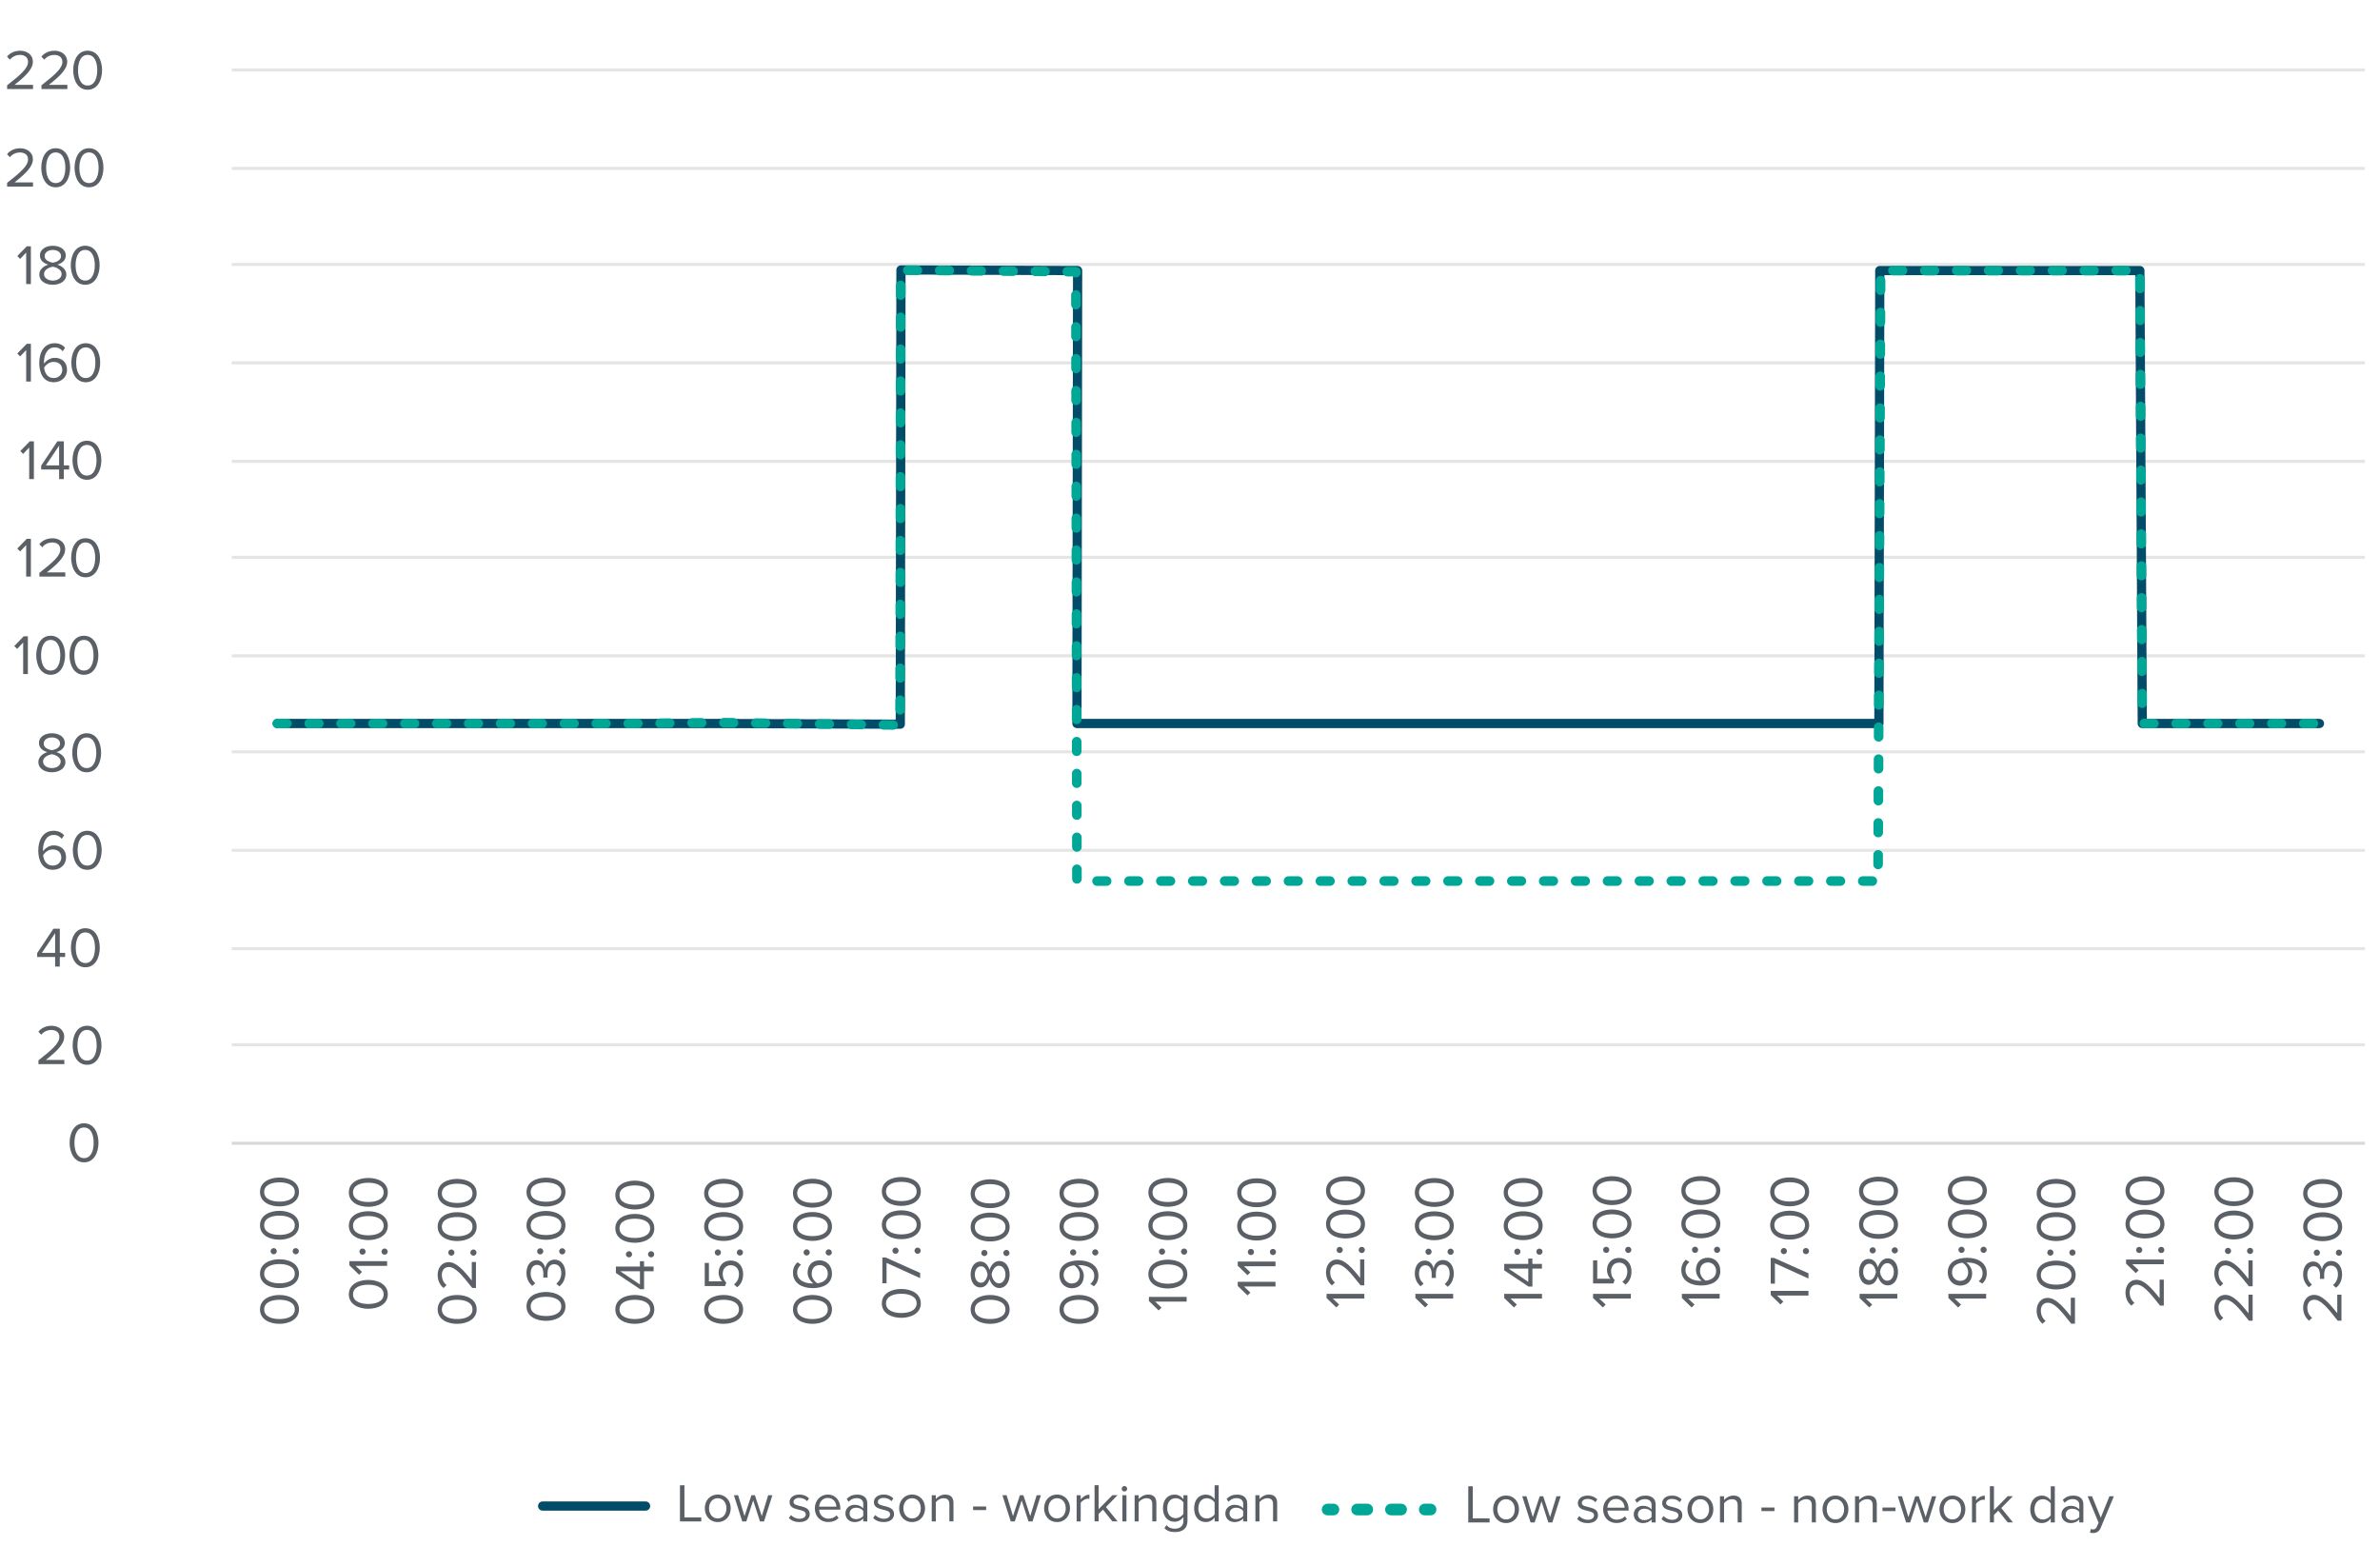 <?xml version="1.0" encoding="UTF-8"?>
<svg id="Layer_1" data-name="Layer 1" xmlns="http://www.w3.org/2000/svg" width="790" height="513.33" xmlns:xlink="http://www.w3.org/1999/xlink" viewBox="0 0 790 513.33">
  <defs>
    <style>
      .cls-1 {
        clip-path: url(#clippath-51);
      }

      .cls-2 {
        clip-path: url(#clippath-34);
      }

      .cls-3 {
        clip-path: url(#clippath-38);
      }

      .cls-4 {
        clip-path: url(#clippath-21);
      }

      .cls-5 {
        clip-path: url(#clippath-6);
      }

      .cls-6 {
        clip-path: url(#clippath-7);
      }

      .cls-7 {
        clip-path: url(#clippath-17);
      }

      .cls-8 {
        clip-path: url(#clippath-31);
      }

      .cls-9 {
        clip-path: url(#clippath-75);
      }

      .cls-10 {
        clip-path: url(#clippath-15);
      }

      .cls-11 {
        clip-path: url(#clippath-33);
      }

      .cls-12 {
        clip-path: url(#clippath-61);
      }

      .cls-13 {
        clip-path: url(#clippath-18);
      }

      .cls-14 {
        clip-path: url(#clippath-47);
      }

      .cls-15 {
        clip-path: url(#clippath-4);
      }

      .cls-16 {
        clip-path: url(#clippath-71);
      }

      .cls-17 {
        clip-path: url(#clippath-22);
      }

      .cls-18 {
        clip-path: url(#clippath-23);
      }

      .cls-19 {
        fill: #004c6a;
        stroke-dasharray: 105506.97 140675.97;
        stroke-width: 3.05px;
      }

      .cls-19, .cls-20 {
        stroke: #004c69;
      }

      .cls-19, .cls-20, .cls-21, .cls-22, .cls-23 {
        stroke-linecap: round;
      }

      .cls-19, .cls-20, .cls-21, .cls-22, .cls-23, .cls-24, .cls-25 {
        stroke-linejoin: round;
      }

      .cls-26 {
        clip-path: url(#clippath-54);
      }

      .cls-27 {
        clip-path: url(#clippath-66);
      }

      .cls-28 {
        clip-path: url(#clippath-9);
      }

      .cls-29 {
        clip-path: url(#clippath-70);
      }

      .cls-30 {
        clip-path: url(#clippath-10);
      }

      .cls-31 {
        clip-path: url(#clippath-42);
      }

      .cls-32 {
        clip-path: url(#clippath-59);
      }

      .cls-33 {
        clip-path: url(#clippath-43);
      }

      .cls-34 {
        clip-path: url(#clippath-64);
      }

      .cls-35 {
        clip-path: url(#clippath-25);
      }

      .cls-36 {
        clip-path: url(#clippath-27);
      }

      .cls-37 {
        clip-path: url(#clippath-60);
      }

      .cls-38 {
        fill: #5a6066;
      }

      .cls-39 {
        clip-path: url(#clippath-11);
      }

      .cls-40 {
        clip-path: url(#clippath-57);
      }

      .cls-41, .cls-20, .cls-21, .cls-42, .cls-22, .cls-23, .cls-24, .cls-25 {
        fill: none;
      }

      .cls-43 {
        clip-path: url(#clippath-36);
      }

      .cls-44 {
        clip-path: url(#clippath-35);
      }

      .cls-45 {
        clip-path: url(#clippath-48);
      }

      .cls-46 {
        clip-path: url(#clippath-28);
      }

      .cls-47 {
        clip-path: url(#clippath-1);
      }

      .cls-48 {
        clip-path: url(#clippath-56);
      }

      .cls-49 {
        clip-path: url(#clippath-45);
      }

      .cls-50 {
        clip-path: url(#clippath-46);
      }

      .cls-51 {
        clip-path: url(#clippath-40);
      }

      .cls-52 {
        clip-path: url(#clippath-5);
      }

      .cls-53 {
        clip-path: url(#clippath-20);
      }

      .cls-54 {
        clip-path: url(#clippath-8);
      }

      .cls-55 {
        clip-path: url(#clippath-52);
      }

      .cls-56 {
        clip-path: url(#clippath-41);
      }

      .cls-57 {
        clip-path: url(#clippath-67);
      }

      .cls-58 {
        clip-path: url(#clippath-74);
      }

      .cls-59 {
        clip-path: url(#clippath-3);
      }

      .cls-20 {
        stroke-dasharray: 105907.37 141209.83;
        stroke-width: 3.06px;
      }

      .cls-21 {
        stroke-dasharray: 3.18 7.41 3.18 7.41 3.18 7.41;
        stroke-width: 3.18px;
      }

      .cls-21, .cls-22, .cls-23 {
        stroke: #00a796;
      }

      .cls-60 {
        clip-path: url(#clippath-26);
      }

      .cls-61 {
        clip-path: url(#clippath-12);
      }

      .cls-62 {
        clip-path: url(#clippath-50);
      }

      .cls-63 {
        clip-path: url(#clippath-14);
      }

      .cls-42 {
        clip-rule: evenodd;
      }

      .cls-22 {
        stroke-dasharray: 3.37 7.86 3.37 7.86;
      }

      .cls-22, .cls-23 {
        stroke-width: 3.86px;
      }

      .cls-64 {
        clip-path: url(#clippath-30);
      }

      .cls-65 {
        clip-path: url(#clippath-19);
      }

      .cls-24 {
        opacity: .67;
      }

      .cls-24, .cls-25 {
        stroke: #d9d9d9;
        stroke-width: 1.02px;
      }

      .cls-66 {
        clip-path: url(#clippath-72);
      }

      .cls-67 {
        clip-path: url(#clippath-32);
      }

      .cls-68 {
        clip-path: url(#clippath-55);
      }

      .cls-69 {
        clip-path: url(#clippath-73);
      }

      .cls-70 {
        clip-path: url(#clippath-53);
      }

      .cls-71 {
        clip-path: url(#clippath-39);
      }

      .cls-72 {
        clip-path: url(#clippath-16);
      }

      .cls-73 {
        clip-path: url(#clippath-2);
      }

      .cls-74 {
        clip-path: url(#clippath-29);
      }

      .cls-75 {
        clip-path: url(#clippath-49);
      }

      .cls-76 {
        clip-path: url(#clippath-37);
      }

      .cls-77 {
        clip-path: url(#clippath-58);
      }

      .cls-78 {
        clip-path: url(#clippath-13);
      }

      .cls-79 {
        clip-path: url(#clippath-63);
      }

      .cls-80 {
        clip-path: url(#clippath-24);
      }

      .cls-81 {
        clip-path: url(#clippath);
      }

      .cls-82 {
        clip-path: url(#clippath-68);
      }

      .cls-83 {
        clip-path: url(#clippath-65);
      }

      .cls-84 {
        clip-path: url(#clippath-44);
      }

      .cls-85 {
        clip-path: url(#clippath-62);
      }

      .cls-86 {
        clip-path: url(#clippath-69);
      }
    </style>
    <clipPath id="clippath">
      <polygon class="cls-42" points="-43.52 520.44 799.3 520.44 799.3 -11.51 -43.52 -11.51 -43.52 520.44 -43.52 520.44"/>
    </clipPath>
    <clipPath id="clippath-1">
      <polygon class="cls-42" points="-43.52 520.44 799.3 520.44 799.3 -11.51 -43.52 -11.51 -43.52 520.44 -43.52 520.44"/>
    </clipPath>
    <clipPath id="clippath-2">
      <polygon class="cls-42" points="76.53 379.9 785.41 379.9 785.41 6.46 76.53 6.46 76.53 379.9 76.53 379.9"/>
    </clipPath>
    <clipPath id="clippath-3">
      <polygon class="cls-42" points="76.53 379.9 785.41 379.9 785.41 6.46 76.53 6.46 76.53 379.9 76.53 379.9"/>
    </clipPath>
    <clipPath id="clippath-4">
      <polygon class="cls-42" points="-43.52 520.44 799.3 520.44 799.3 -11.51 -43.52 -11.51 -43.52 520.44 -43.52 520.44"/>
    </clipPath>
    <clipPath id="clippath-5">
      <rect class="cls-41" x="-43.52" y="-11.51" width="842.81" height="531.96"/>
    </clipPath>
    <clipPath id="clippath-6">
      <polygon class="cls-42" points="-43.52 520.44 799.3 520.44 799.3 -11.51 -43.52 -11.51 -43.52 520.44 -43.52 520.44"/>
    </clipPath>
    <clipPath id="clippath-7">
      <rect class="cls-41" x="-43.52" y="-11.51" width="842.81" height="531.96"/>
    </clipPath>
    <clipPath id="clippath-8">
      <polygon class="cls-42" points="-43.52 520.44 799.3 520.44 799.3 -11.51 -43.52 -11.51 -43.52 520.44 -43.52 520.44"/>
    </clipPath>
    <clipPath id="clippath-9">
      <rect class="cls-41" x="-43.52" y="-11.51" width="842.81" height="531.96"/>
    </clipPath>
    <clipPath id="clippath-10">
      <polygon class="cls-42" points="-43.52 520.44 799.3 520.44 799.3 -11.51 -43.52 -11.51 -43.52 520.44 -43.52 520.44"/>
    </clipPath>
    <clipPath id="clippath-11">
      <rect class="cls-41" x="-43.52" y="-11.51" width="842.81" height="531.96"/>
    </clipPath>
    <clipPath id="clippath-12">
      <polygon class="cls-42" points="-43.52 520.44 799.3 520.44 799.3 -11.51 -43.52 -11.51 -43.52 520.44 -43.52 520.44"/>
    </clipPath>
    <clipPath id="clippath-13">
      <rect class="cls-41" x="-43.52" y="-11.51" width="842.81" height="531.96"/>
    </clipPath>
    <clipPath id="clippath-14">
      <polygon class="cls-42" points="-43.52 520.44 799.3 520.44 799.3 -11.51 -43.52 -11.51 -43.52 520.44 -43.52 520.44"/>
    </clipPath>
    <clipPath id="clippath-15">
      <rect class="cls-41" x="-43.52" y="-11.51" width="842.81" height="531.96"/>
    </clipPath>
    <clipPath id="clippath-16">
      <polygon class="cls-42" points="-43.52 520.44 799.3 520.44 799.3 -11.51 -43.52 -11.51 -43.52 520.44 -43.52 520.44"/>
    </clipPath>
    <clipPath id="clippath-17">
      <rect class="cls-41" x="-43.52" y="-11.51" width="842.81" height="531.96"/>
    </clipPath>
    <clipPath id="clippath-18">
      <polygon class="cls-42" points="-43.52 520.44 799.3 520.44 799.3 -11.51 -43.52 -11.51 -43.52 520.44 -43.52 520.44"/>
    </clipPath>
    <clipPath id="clippath-19">
      <rect class="cls-41" x="-43.52" y="-11.51" width="842.81" height="531.96"/>
    </clipPath>
    <clipPath id="clippath-20">
      <polygon class="cls-42" points="-43.52 520.44 799.3 520.44 799.3 -11.51 -43.52 -11.51 -43.52 520.44 -43.52 520.44"/>
    </clipPath>
    <clipPath id="clippath-21">
      <rect class="cls-41" x="-43.52" y="-11.51" width="842.81" height="531.96"/>
    </clipPath>
    <clipPath id="clippath-22">
      <polygon class="cls-42" points="-43.52 520.44 799.3 520.44 799.3 -11.51 -43.52 -11.51 -43.52 520.44 -43.52 520.44"/>
    </clipPath>
    <clipPath id="clippath-23">
      <rect class="cls-41" x="-43.52" y="-11.51" width="842.81" height="531.96"/>
    </clipPath>
    <clipPath id="clippath-24">
      <polygon class="cls-42" points="-43.52 520.44 799.3 520.44 799.3 -11.51 -43.52 -11.51 -43.52 520.44 -43.52 520.44"/>
    </clipPath>
    <clipPath id="clippath-25">
      <rect class="cls-41" x="-43.52" y="-11.51" width="842.81" height="531.96"/>
    </clipPath>
    <clipPath id="clippath-26">
      <polygon class="cls-42" points="-43.52 520.44 799.3 520.44 799.3 -11.51 -43.52 -11.51 -43.52 520.44 -43.52 520.44"/>
    </clipPath>
    <clipPath id="clippath-27">
      <rect class="cls-41" x="-43.52" y="-11.51" width="842.81" height="531.96"/>
    </clipPath>
    <clipPath id="clippath-28">
      <polygon class="cls-42" points="-43.52 520.44 799.3 520.44 799.3 -11.51 -43.52 -11.51 -43.52 520.44 -43.52 520.44"/>
    </clipPath>
    <clipPath id="clippath-29">
      <rect class="cls-41" x="-43.52" y="-11.51" width="842.81" height="531.96"/>
    </clipPath>
    <clipPath id="clippath-30">
      <polygon class="cls-42" points="-43.52 520.44 799.3 520.44 799.3 -11.51 -43.52 -11.51 -43.52 520.44 -43.52 520.44"/>
    </clipPath>
    <clipPath id="clippath-31">
      <rect class="cls-41" x="-43.52" y="-11.51" width="842.81" height="531.96"/>
    </clipPath>
    <clipPath id="clippath-32">
      <polygon class="cls-42" points="-43.52 520.44 799.3 520.44 799.3 -11.51 -43.52 -11.51 -43.52 520.44 -43.52 520.44"/>
    </clipPath>
    <clipPath id="clippath-33">
      <rect class="cls-41" x="-43.52" y="-11.51" width="842.81" height="531.96"/>
    </clipPath>
    <clipPath id="clippath-34">
      <polygon class="cls-42" points="-43.52 520.44 799.3 520.44 799.3 -11.51 -43.52 -11.51 -43.52 520.44 -43.52 520.44"/>
    </clipPath>
    <clipPath id="clippath-35">
      <rect class="cls-41" x="-43.52" y="-11.51" width="842.81" height="531.96"/>
    </clipPath>
    <clipPath id="clippath-36">
      <polygon class="cls-42" points="-43.52 520.44 799.3 520.44 799.3 -11.51 -43.52 -11.51 -43.52 520.44 -43.52 520.44"/>
    </clipPath>
    <clipPath id="clippath-37">
      <rect class="cls-41" x="-43.52" y="-11.51" width="842.81" height="531.96"/>
    </clipPath>
    <clipPath id="clippath-38">
      <polygon class="cls-42" points="-43.52 520.44 799.3 520.44 799.3 -11.51 -43.52 -11.51 -43.52 520.44 -43.52 520.44"/>
    </clipPath>
    <clipPath id="clippath-39">
      <rect class="cls-41" x="-43.52" y="-11.51" width="842.81" height="531.96"/>
    </clipPath>
    <clipPath id="clippath-40">
      <polygon class="cls-42" points="-43.52 520.44 799.3 520.44 799.3 -11.51 -43.52 -11.51 -43.52 520.44 -43.52 520.44"/>
    </clipPath>
    <clipPath id="clippath-41">
      <rect class="cls-41" x="-43.52" y="-11.51" width="842.81" height="531.96"/>
    </clipPath>
    <clipPath id="clippath-42">
      <polygon class="cls-42" points="-43.52 520.44 799.3 520.44 799.3 -11.51 -43.52 -11.51 -43.52 520.44 -43.52 520.44"/>
    </clipPath>
    <clipPath id="clippath-43">
      <rect class="cls-41" x="-43.52" y="-11.51" width="842.81" height="531.96"/>
    </clipPath>
    <clipPath id="clippath-44">
      <polygon class="cls-42" points="-43.52 520.44 799.3 520.44 799.3 -11.51 -43.52 -11.51 -43.52 520.44 -43.52 520.44"/>
    </clipPath>
    <clipPath id="clippath-45">
      <rect class="cls-41" x="-43.52" y="-11.51" width="842.81" height="531.96"/>
    </clipPath>
    <clipPath id="clippath-46">
      <polygon class="cls-42" points="-43.52 520.44 799.3 520.44 799.3 -11.51 -43.52 -11.51 -43.52 520.44 -43.52 520.44"/>
    </clipPath>
    <clipPath id="clippath-47">
      <rect class="cls-41" x="-43.52" y="-11.51" width="842.81" height="531.96"/>
    </clipPath>
    <clipPath id="clippath-48">
      <polygon class="cls-42" points="-43.52 520.44 799.3 520.44 799.3 -11.51 -43.52 -11.51 -43.52 520.44 -43.52 520.44"/>
    </clipPath>
    <clipPath id="clippath-49">
      <rect class="cls-41" x="-43.52" y="-11.51" width="842.81" height="531.96"/>
    </clipPath>
    <clipPath id="clippath-50">
      <polygon class="cls-42" points="-43.52 520.44 799.3 520.44 799.3 -11.51 -43.52 -11.51 -43.52 520.44 -43.52 520.44"/>
    </clipPath>
    <clipPath id="clippath-51">
      <rect class="cls-41" x="-43.52" y="-11.51" width="842.81" height="531.96"/>
    </clipPath>
    <clipPath id="clippath-52">
      <polygon class="cls-42" points="-43.52 520.44 799.3 520.44 799.3 -11.51 -43.52 -11.51 -43.52 520.44 -43.52 520.44"/>
    </clipPath>
    <clipPath id="clippath-53">
      <rect class="cls-41" x="-43.52" y="-11.51" width="842.81" height="531.96"/>
    </clipPath>
    <clipPath id="clippath-54">
      <polygon class="cls-42" points="-43.52 520.44 799.3 520.44 799.3 -11.51 -43.52 -11.51 -43.52 520.44 -43.52 520.44"/>
    </clipPath>
    <clipPath id="clippath-55">
      <rect class="cls-41" x="-43.52" y="-11.51" width="842.81" height="531.96"/>
    </clipPath>
    <clipPath id="clippath-56">
      <polygon class="cls-42" points="-43.52 520.44 799.3 520.44 799.3 -11.51 -43.52 -11.51 -43.52 520.44 -43.52 520.44"/>
    </clipPath>
    <clipPath id="clippath-57">
      <rect class="cls-41" x="-43.52" y="-11.51" width="842.81" height="531.96"/>
    </clipPath>
    <clipPath id="clippath-58">
      <polygon class="cls-42" points="-43.52 520.44 799.3 520.44 799.3 -11.51 -43.52 -11.51 -43.52 520.44 -43.52 520.44"/>
    </clipPath>
    <clipPath id="clippath-59">
      <rect class="cls-41" x="-43.52" y="-11.51" width="842.81" height="531.96"/>
    </clipPath>
    <clipPath id="clippath-60">
      <polygon class="cls-42" points="-43.52 520.44 799.3 520.44 799.3 -11.51 -43.52 -11.51 -43.52 520.44 -43.52 520.44"/>
    </clipPath>
    <clipPath id="clippath-61">
      <rect class="cls-41" x="-43.52" y="-11.51" width="842.81" height="531.96"/>
    </clipPath>
    <clipPath id="clippath-62">
      <polygon class="cls-42" points="-43.52 520.44 799.3 520.44 799.3 -11.51 -43.52 -11.51 -43.52 520.44 -43.52 520.44"/>
    </clipPath>
    <clipPath id="clippath-63">
      <rect class="cls-41" x="-43.52" y="-11.51" width="842.81" height="531.96"/>
    </clipPath>
    <clipPath id="clippath-64">
      <polygon class="cls-42" points="-43.52 520.44 799.3 520.44 799.3 -11.51 -43.52 -11.51 -43.52 520.44 -43.52 520.44"/>
    </clipPath>
    <clipPath id="clippath-65">
      <rect class="cls-41" x="-43.52" y="-11.51" width="842.81" height="531.96"/>
    </clipPath>
    <clipPath id="clippath-66">
      <polygon class="cls-42" points="-43.52 520.44 799.3 520.44 799.3 -11.51 -43.52 -11.51 -43.52 520.44 -43.52 520.44"/>
    </clipPath>
    <clipPath id="clippath-67">
      <rect class="cls-41" x="-43.52" y="-11.51" width="842.81" height="531.96"/>
    </clipPath>
    <clipPath id="clippath-68">
      <polygon class="cls-42" points="-43.52 520.44 799.3 520.44 799.3 -11.51 -43.52 -11.51 -43.52 520.44 -43.52 520.44"/>
    </clipPath>
    <clipPath id="clippath-69">
      <rect class="cls-41" x="-43.52" y="-11.51" width="842.81" height="531.96"/>
    </clipPath>
    <clipPath id="clippath-70">
      <polygon class="cls-42" points="-43.52 520.44 799.3 520.44 799.3 -11.51 -43.52 -11.51 -43.52 520.44 -43.52 520.44"/>
    </clipPath>
    <clipPath id="clippath-71">
      <rect class="cls-41" x="-43.52" y="-11.51" width="842.81" height="531.96"/>
    </clipPath>
    <clipPath id="clippath-72">
      <polygon class="cls-42" points="-43.52 520.44 799.3 520.44 799.3 -11.51 -43.52 -11.51 -43.52 520.44 -43.52 520.44"/>
    </clipPath>
    <clipPath id="clippath-73">
      <rect class="cls-41" x="-43.52" y="-11.51" width="842.81" height="531.96"/>
    </clipPath>
    <clipPath id="clippath-74">
      <polygon class="cls-42" points="-43.52 520.44 799.3 520.44 799.3 -11.51 -43.52 -11.51 -43.52 520.44 -43.52 520.44"/>
    </clipPath>
    <clipPath id="clippath-75">
      <rect class="cls-41" x="-43.52" y="-11.51" width="842.81" height="531.96"/>
    </clipPath>
    <clipPath id="clippath-76">
      <polygon class="cls-42" points="-43.52 520.44 799.3 520.44 799.3 -11.51 -43.52 -11.51 -43.52 520.44 -43.52 520.44"/>
    </clipPath>
    <clipPath id="clippath-78">
      <polygon class="cls-42" points="-43.52 520.44 799.3 520.44 799.3 -11.51 -43.52 -11.51 -43.52 520.44 -43.52 520.44"/>
    </clipPath>
    <clipPath id="clippath-81">
      <polygon class="cls-42" points="-43.52 520.44 799.3 520.44 799.3 -11.51 -43.52 -11.51 -43.52 520.44 -43.52 520.44"/>
    </clipPath>
    <clipPath id="clippath-84">
      <polygon class="cls-42" points="-43.52 520.44 799.3 520.44 799.3 -11.51 -43.52 -11.51 -43.52 520.44 -43.52 520.44"/>
    </clipPath>
  </defs>
  <g>
    <g class="cls-81">
      <path class="cls-24" d="M76.94,346.8h708.06M76.94,314.93h708.06M76.94,282.25h708.06M76.94,249.56h708.06M76.94,217.69h708.06M76.94,185.01h708.06M76.94,153.14h708.06M76.94,120.45h708.06M76.94,87.77h708.06M76.94,55.9h708.06M76.94,23.22h708.06"/>
    </g>
    <g class="cls-47">
      <line class="cls-25" x1="76.94" y1="379.49" x2="785" y2="379.49"/>
    </g>
    <g class="cls-73">
      <polyline class="cls-20" points="92.05 240.16 121.45 240.16 150.85 240.16 180.25 240.16 209.65 240.16 239.05 240.16 298.84 240.39 299.06 89.6 357.7 89.81 357.47 240.16 386.87 240.16 416.27 240.16 445.67 240.16 475.07 240.16 504.47 240.16 533.88 240.16 563.28 240.16 623.67 240.16 623.96 89.81 652.29 89.81 710.29 89.81 711.09 240.16 740.5 240.16 769.9 240.16"/>
    </g>
    <g class="cls-59">
      <polyline class="cls-21" points="92.05 240.16 121.45 240.16 150.85 240.16 180.25 240.16 209.65 240.16 239.39 239.87 298.77 240.68 298.99 89.68 357.12 90.19 357.47 292.46 386.87 292.46 416.27 292.46 445.67 292.46 475.07 292.46 504.47 292.46 533.88 292.46 563.28 292.46 623.38 292.46 624.25 89.81 652.29 89.81 710.29 89.81 711.09 240.16 740.5 240.16 769.9 240.16"/>
    </g>
    <g class="cls-15">
      <g class="cls-52">
        <path class="cls-38" d="M23.11,379.34c0-3.06,1.35-6.47,4.79-6.47s4.79,3.4,4.79,6.47-1.37,6.49-4.79,6.49-4.79-3.44-4.79-6.49ZM31.09,379.34c0-2.5-.81-5.08-3.19-5.08s-3.19,2.58-3.19,5.08.81,5.09,3.19,5.09,3.19-2.59,3.19-5.09Z"/>
      </g>
    </g>
    <g class="cls-5">
      <g class="cls-6">
        <g>
          <path class="cls-38" d="M12.76,353.22v-1.24c4.51-3.55,6.95-5.64,6.95-7.8,0-1.6-1.31-2.29-2.61-2.29-1.5,0-2.67.64-3.4,1.58l-.96-1c.96-1.26,2.59-1.97,4.36-1.97,2.08,0,4.21,1.18,4.21,3.68s-2.59,4.89-6.09,7.65h6.14v1.39h-8.6Z"/>
          <path class="cls-38" d="M24.11,346.96c0-3.06,1.35-6.47,4.79-6.47s4.79,3.4,4.79,6.47-1.37,6.49-4.79,6.49-4.79-3.44-4.79-6.49ZM32.09,346.96c0-2.5-.81-5.08-3.19-5.08s-3.19,2.58-3.19,5.08.81,5.09,3.19,5.09,3.19-2.59,3.19-5.09Z"/>
        </g>
      </g>
    </g>
    <g class="cls-54">
      <g class="cls-28">
        <g>
          <path class="cls-38" d="M18.3,320.85v-3.18h-5.96v-1.3l5.37-8.07h2.14v7.99h1.77v1.37h-1.77v3.18h-1.56ZM18.3,309.76l-4.4,6.54h4.4v-6.54Z"/>
          <path class="cls-38" d="M23.54,314.59c0-3.06,1.35-6.47,4.79-6.47s4.79,3.4,4.79,6.47-1.37,6.49-4.79,6.49-4.79-3.44-4.79-6.49ZM31.53,314.59c0-2.5-.81-5.08-3.19-5.08s-3.19,2.58-3.19,5.08.81,5.09,3.19,5.09,3.19-2.59,3.19-5.09Z"/>
        </g>
      </g>
    </g>
    <g class="cls-30">
      <g class="cls-39">
        <g>
          <path class="cls-38" d="M12.71,282.26c0-3.4,1.58-6.49,5.09-6.49,1.62,0,2.71.62,3.48,1.5l-.79,1.17c-.64-.75-1.37-1.28-2.69-1.28-2.42,0-3.53,2.46-3.53,4.93,0,.17,0,.32.02.49.54-.86,1.93-1.96,3.55-1.96,2.25,0,4.09,1.33,4.09,4,0,2.18-1.65,4.1-4.4,4.1-3.49,0-4.83-3.06-4.83-6.47ZM20.35,284.68c0-1.84-1.28-2.71-2.89-2.71-1.24,0-2.44.77-3.14,1.88.15,1.56.98,3.48,3.16,3.48,1.94,0,2.87-1.45,2.87-2.65Z"/>
          <path class="cls-38" d="M24.17,282.24c0-3.06,1.35-6.47,4.79-6.47s4.79,3.4,4.79,6.47-1.37,6.49-4.79,6.49-4.79-3.44-4.79-6.49ZM32.15,282.24c0-2.5-.81-5.08-3.19-5.08s-3.19,2.58-3.19,5.08.81,5.09,3.19,5.09,3.19-2.59,3.19-5.09Z"/>
        </g>
      </g>
    </g>
    <g class="cls-61">
      <g class="cls-78">
        <g>
          <path class="cls-38" d="M12.73,252.95c0-1.67,1.43-2.82,2.99-3.29-1.45-.41-2.78-1.35-2.78-3.01,0-2.26,2.2-3.25,4.28-3.25s4.3,1,4.3,3.25c0,1.65-1.35,2.59-2.8,3.01,1.56.47,2.99,1.62,2.99,3.29,0,2.12-2.03,3.4-4.49,3.4s-4.49-1.26-4.49-3.4ZM20.13,252.78c0-1.63-2.14-2.33-2.91-2.42-.77.09-2.93.79-2.93,2.42,0,1.35,1.37,2.18,2.93,2.18s2.91-.83,2.91-2.18ZM19.94,246.86c0-1.3-1.22-2.07-2.72-2.07s-2.72.77-2.72,2.07c0,1.52,1.97,2.03,2.72,2.16.77-.13,2.72-.64,2.72-2.16Z"/>
          <path class="cls-38" d="M23.98,249.87c0-3.06,1.35-6.47,4.79-6.47s4.79,3.4,4.79,6.47-1.37,6.49-4.79,6.49-4.79-3.44-4.79-6.49ZM31.96,249.87c0-2.5-.81-5.08-3.19-5.08s-3.19,2.58-3.19,5.08.81,5.09,3.19,5.09,3.19-2.59,3.19-5.09Z"/>
        </g>
      </g>
    </g>
    <g class="cls-63">
      <g class="cls-10">
        <g>
          <path class="cls-38" d="M7.69,223.75v-10.47l-2.01,2.12-.94-.96,3.14-3.23h1.37v12.54h-1.56Z"/>
          <path class="cls-38" d="M12.03,217.5c0-3.06,1.35-6.47,4.79-6.47s4.79,3.4,4.79,6.47-1.37,6.49-4.79,6.49-4.79-3.44-4.79-6.49ZM20.01,217.5c0-2.5-.81-5.08-3.19-5.08s-3.19,2.58-3.19,5.08.81,5.09,3.19,5.09,3.19-2.59,3.19-5.09Z"/>
          <path class="cls-38" d="M23.07,217.5c0-3.06,1.35-6.47,4.79-6.47s4.79,3.4,4.79,6.47-1.37,6.49-4.79,6.49-4.79-3.44-4.79-6.49ZM31.05,217.5c0-2.5-.81-5.08-3.19-5.08s-3.19,2.58-3.19,5.08.81,5.09,3.19,5.09,3.19-2.59,3.19-5.09Z"/>
        </g>
      </g>
    </g>
    <g class="cls-72">
      <g class="cls-7">
        <g>
          <path class="cls-38" d="M8.69,191.4v-10.47l-2.01,2.12-.94-.96,3.14-3.23h1.37v12.54h-1.56Z"/>
          <path class="cls-38" d="M13.08,191.4v-1.24c4.51-3.55,6.95-5.64,6.95-7.8,0-1.6-1.31-2.29-2.61-2.29-1.5,0-2.67.64-3.4,1.58l-.96-1c.96-1.26,2.59-1.97,4.36-1.97,2.08,0,4.21,1.18,4.21,3.68s-2.59,4.89-6.09,7.65h6.14v1.39h-8.6Z"/>
          <path class="cls-38" d="M23.62,185.14c0-3.06,1.35-6.47,4.79-6.47s4.79,3.4,4.79,6.47-1.37,6.49-4.79,6.49-4.79-3.44-4.79-6.49ZM31.6,185.14c0-2.5-.81-5.08-3.19-5.08s-3.19,2.58-3.19,5.08.81,5.09,3.19,5.09,3.19-2.59,3.19-5.09Z"/>
        </g>
      </g>
    </g>
    <g class="cls-13">
      <g class="cls-65">
        <g>
          <path class="cls-38" d="M9.69,159.03v-10.47l-2.01,2.12-.94-.96,3.14-3.23h1.37v12.54h-1.56Z"/>
          <path class="cls-38" d="M19.62,159.03v-3.18h-5.95v-1.3l5.37-8.06h2.14v7.99h1.77v1.37h-1.77v3.18h-1.56ZM19.62,147.94l-4.4,6.54h4.4v-6.54Z"/>
          <path class="cls-38" d="M24.06,152.77c0-3.06,1.35-6.47,4.79-6.47s4.79,3.4,4.79,6.47-1.37,6.49-4.79,6.49-4.79-3.44-4.79-6.49ZM32.04,152.77c0-2.5-.81-5.08-3.19-5.08s-3.19,2.58-3.19,5.08.81,5.09,3.19,5.09,3.19-2.59,3.19-5.09Z"/>
        </g>
      </g>
    </g>
    <g class="cls-53">
      <g class="cls-4">
        <g>
          <path class="cls-38" d="M8.69,126.66v-10.47l-2.01,2.12-.94-.96,3.14-3.23h1.37v12.54h-1.56Z"/>
          <path class="cls-38" d="M13.03,120.42c0-3.4,1.58-6.49,5.09-6.49,1.62,0,2.71.62,3.48,1.5l-.79,1.17c-.64-.75-1.37-1.28-2.69-1.28-2.42,0-3.53,2.46-3.53,4.93,0,.17,0,.32.02.49.54-.86,1.93-1.96,3.55-1.96,2.25,0,4.09,1.33,4.09,4,0,2.18-1.65,4.1-4.4,4.1-3.49,0-4.83-3.06-4.83-6.47ZM20.67,122.84c0-1.84-1.28-2.71-2.89-2.71-1.24,0-2.44.77-3.14,1.88.15,1.56.98,3.48,3.16,3.48,1.94,0,2.87-1.45,2.87-2.65Z"/>
          <path class="cls-38" d="M23.68,120.4c0-3.06,1.35-6.47,4.79-6.47s4.79,3.4,4.79,6.47-1.37,6.49-4.79,6.49-4.79-3.44-4.79-6.49ZM31.66,120.4c0-2.5-.81-5.08-3.19-5.08s-3.19,2.58-3.19,5.08.81,5.09,3.19,5.09,3.19-2.59,3.19-5.09Z"/>
        </g>
      </g>
    </g>
    <g class="cls-17">
      <g class="cls-18">
        <g>
          <path class="cls-38" d="M8.69,94.3v-10.47l-2.01,2.12-.94-.96,3.14-3.23h1.37v12.54h-1.56Z"/>
          <path class="cls-38" d="M13.04,91.13c0-1.67,1.43-2.82,2.99-3.29-1.45-.41-2.78-1.35-2.78-3.01,0-2.26,2.2-3.25,4.28-3.25s4.3,1,4.3,3.25c0,1.65-1.35,2.59-2.8,3.01,1.56.47,2.99,1.62,2.99,3.29,0,2.12-2.03,3.4-4.49,3.4s-4.49-1.26-4.49-3.4ZM20.45,90.96c0-1.64-2.14-2.33-2.91-2.43-.77.09-2.93.79-2.93,2.43,0,1.35,1.37,2.18,2.93,2.18s2.91-.83,2.91-2.18ZM20.26,85.04c0-1.3-1.22-2.07-2.72-2.07s-2.72.77-2.72,2.07c0,1.52,1.97,2.03,2.72,2.16.77-.13,2.72-.64,2.72-2.16Z"/>
          <path class="cls-38" d="M23.49,88.04c0-3.06,1.35-6.47,4.79-6.47s4.79,3.4,4.79,6.47-1.37,6.49-4.79,6.49-4.79-3.44-4.79-6.49ZM31.47,88.04c0-2.5-.81-5.08-3.19-5.08s-3.19,2.58-3.19,5.08.81,5.09,3.19,5.09,3.19-2.59,3.19-5.09Z"/>
        </g>
      </g>
    </g>
    <g class="cls-80">
      <g class="cls-35">
        <g>
          <path class="cls-38" d="M2.36,61.94v-1.24c4.51-3.55,6.95-5.64,6.95-7.8,0-1.6-1.31-2.29-2.61-2.29-1.5,0-2.67.64-3.4,1.58l-.96-1c.96-1.26,2.59-1.97,4.36-1.97,2.08,0,4.21,1.18,4.21,3.68s-2.59,4.89-6.09,7.65h6.14v1.39H2.36Z"/>
          <path class="cls-38" d="M13.7,55.68c0-3.06,1.35-6.47,4.79-6.47s4.79,3.4,4.79,6.47-1.37,6.49-4.79,6.49-4.79-3.44-4.79-6.49ZM21.69,55.68c0-2.5-.81-5.08-3.19-5.08s-3.19,2.58-3.19,5.08.81,5.09,3.19,5.09,3.19-2.59,3.19-5.09Z"/>
          <path class="cls-38" d="M24.75,55.68c0-3.06,1.35-6.47,4.79-6.47s4.79,3.4,4.79,6.47-1.37,6.49-4.79,6.49-4.79-3.44-4.79-6.49ZM32.73,55.68c0-2.5-.81-5.08-3.19-5.08s-3.19,2.58-3.19,5.08.81,5.09,3.19,5.09,3.19-2.59,3.19-5.09Z"/>
        </g>
      </g>
    </g>
    <g class="cls-60">
      <g class="cls-36">
        <g>
          <path class="cls-38" d="M2.36,29.56v-1.24c4.51-3.55,6.95-5.64,6.95-7.8,0-1.6-1.31-2.29-2.61-2.29-1.5,0-2.67.64-3.4,1.58l-.96-1c.96-1.26,2.59-1.97,4.36-1.97,2.08,0,4.21,1.18,4.21,3.68s-2.59,4.89-6.09,7.65h6.14v1.39H2.36Z"/>
          <path class="cls-38" d="M13.76,29.56v-1.24c4.51-3.55,6.95-5.64,6.95-7.8,0-1.6-1.31-2.29-2.61-2.29-1.5,0-2.67.64-3.4,1.58l-.96-1c.96-1.26,2.59-1.97,4.36-1.97,2.08,0,4.21,1.18,4.21,3.68s-2.59,4.89-6.09,7.65h6.14v1.39h-8.6Z"/>
          <path class="cls-38" d="M24.3,23.3c0-3.06,1.35-6.47,4.79-6.47s4.79,3.4,4.79,6.47-1.37,6.49-4.79,6.49-4.79-3.44-4.79-6.49ZM32.28,23.3c0-2.5-.81-5.08-3.19-5.08s-3.19,2.58-3.19,5.08.81,5.09,3.19,5.09,3.19-2.59,3.19-5.09Z"/>
        </g>
      </g>
    </g>
    <g class="cls-46">
      <g class="cls-74">
        <g>
          <path class="cls-38" d="M92.76,439.44c-3.06,0-6.46-1.35-6.46-4.79s3.4-4.79,6.46-4.79,6.48,1.37,6.48,4.79-3.44,4.79-6.48,4.79ZM92.76,431.45c-2.5,0-5.07.81-5.07,3.2s2.57,3.2,5.07,3.2,5.09-.81,5.09-3.2-2.59-3.2-5.09-3.2Z"/>
          <path class="cls-38" d="M92.76,427.58c-3.06,0-6.46-1.35-6.46-4.79s3.4-4.79,6.46-4.79,6.48,1.37,6.48,4.79-3.44,4.79-6.48,4.79ZM92.76,419.59c-2.5,0-5.07.81-5.07,3.2s2.57,3.2,5.07,3.2,5.09-.81,5.09-3.2-2.59-3.2-5.09-3.2Z"/>
          <path class="cls-38" d="M90.85,416.36c-.56,0-1.03-.47-1.03-1.03s.47-1.03,1.03-1.03,1.03.47,1.03,1.03-.47,1.03-1.03,1.03ZM98.17,416.36c-.56,0-1.03-.47-1.03-1.03s.47-1.03,1.03-1.03,1.03.47,1.03,1.03-.47,1.03-1.03,1.03Z"/>
          <path class="cls-38" d="M92.76,411.51c-3.06,0-6.46-1.35-6.46-4.79s3.4-4.79,6.46-4.79,6.48,1.37,6.48,4.79-3.44,4.79-6.48,4.79ZM92.76,403.52c-2.5,0-5.07.81-5.07,3.2s2.57,3.2,5.07,3.2,5.09-.81,5.09-3.2-2.59-3.2-5.09-3.2Z"/>
          <path class="cls-38" d="M92.76,400.46c-3.06,0-6.46-1.35-6.46-4.79s3.4-4.79,6.46-4.79,6.48,1.37,6.48,4.79-3.44,4.79-6.48,4.79ZM92.76,392.47c-2.5,0-5.07.81-5.07,3.2s2.57,3.2,5.07,3.2,5.09-.81,5.09-3.2-2.59-3.2-5.09-3.2Z"/>
        </g>
      </g>
    </g>
    <g class="cls-64">
      <g class="cls-8">
        <g>
          <path class="cls-38" d="M122.25,434.44c-3.06,0-6.46-1.35-6.46-4.79s3.4-4.79,6.46-4.79,6.48,1.37,6.48,4.79-3.44,4.79-6.48,4.79ZM122.25,426.45c-2.5,0-5.07.81-5.07,3.2s2.57,3.2,5.07,3.2,5.09-.81,5.09-3.2-2.59-3.2-5.09-3.2Z"/>
          <path class="cls-38" d="M128.5,420.19h-10.46l2.12,2.01-.96.94-3.23-3.14v-1.37h12.53v1.56Z"/>
          <path class="cls-38" d="M120.33,416.49c-.56,0-1.03-.47-1.03-1.03s.47-1.03,1.03-1.03,1.03.47,1.03,1.03-.47,1.03-1.03,1.03ZM127.66,416.49c-.56,0-1.03-.47-1.03-1.03s.47-1.03,1.03-1.03,1.03.47,1.03,1.03-.47,1.03-1.03,1.03Z"/>
          <path class="cls-38" d="M122.25,411.64c-3.06,0-6.46-1.35-6.46-4.79s3.4-4.79,6.46-4.79,6.48,1.37,6.48,4.79-3.44,4.79-6.48,4.79ZM122.25,403.66c-2.5,0-5.07.81-5.07,3.2s2.57,3.2,5.07,3.2,5.09-.81,5.09-3.2-2.59-3.2-5.09-3.2Z"/>
          <path class="cls-38" d="M122.25,400.59c-3.06,0-6.46-1.35-6.46-4.79s3.4-4.79,6.46-4.79,6.48,1.37,6.48,4.79-3.44,4.79-6.48,4.79ZM122.25,392.6c-2.5,0-5.07.81-5.07,3.2s2.57,3.2,5.07,3.2,5.09-.81,5.09-3.2-2.59-3.2-5.09-3.2Z"/>
        </g>
      </g>
    </g>
    <g class="cls-67">
      <g class="cls-11">
        <g>
          <path class="cls-38" d="M151.74,439.44c-3.06,0-6.46-1.35-6.46-4.79s3.4-4.79,6.46-4.79,6.48,1.37,6.48,4.79-3.44,4.79-6.48,4.79ZM151.74,431.45c-2.5,0-5.07.81-5.07,3.2s2.57,3.2,5.07,3.2,5.09-.81,5.09-3.2-2.59-3.2-5.09-3.2Z"/>
          <path class="cls-38" d="M157.99,427.53h-1.24c-3.55-4.51-5.64-6.96-7.8-6.96-1.6,0-2.29,1.32-2.29,2.61,0,1.5.64,2.67,1.58,3.4l-1,.96c-1.26-.96-1.97-2.59-1.97-4.36,0-2.09,1.18-4.21,3.68-4.21s4.88,2.59,7.65,6.09v-6.15h1.39v8.61Z"/>
          <path class="cls-38" d="M149.82,416.81c-.56,0-1.03-.47-1.03-1.03s.47-1.03,1.03-1.03,1.03.47,1.03,1.03-.47,1.03-1.03,1.03ZM157.15,416.81c-.56,0-1.03-.47-1.03-1.03s.47-1.03,1.03-1.03,1.03.47,1.03,1.03-.47,1.03-1.03,1.03Z"/>
          <path class="cls-38" d="M151.74,411.96c-3.06,0-6.46-1.35-6.46-4.79s3.4-4.79,6.46-4.79,6.48,1.37,6.48,4.79-3.44,4.79-6.48,4.79ZM151.74,403.98c-2.5,0-5.07.81-5.07,3.2s2.57,3.2,5.07,3.2,5.09-.81,5.09-3.2-2.59-3.2-5.09-3.2Z"/>
          <path class="cls-38" d="M151.74,400.91c-3.06,0-6.46-1.35-6.46-4.79s3.4-4.79,6.46-4.79,6.48,1.37,6.48,4.79-3.44,4.79-6.48,4.79ZM151.74,392.92c-2.5,0-5.07.81-5.07,3.2s2.57,3.2,5.07,3.2,5.09-.81,5.09-3.2-2.59-3.2-5.09-3.2Z"/>
        </g>
      </g>
    </g>
    <g class="cls-2">
      <g class="cls-44">
        <g>
          <path class="cls-38" d="M181.22,438.44c-3.06,0-6.46-1.35-6.46-4.79s3.4-4.79,6.46-4.79,6.48,1.37,6.48,4.79-3.44,4.79-6.48,4.79ZM181.22,430.45c-2.5,0-5.07.81-5.07,3.2s2.57,3.2,5.07,3.2,5.09-.81,5.09-3.2-2.59-3.2-5.09-3.2Z"/>
          <path class="cls-38" d="M185.64,427l-.98-.92c.98-.73,1.65-2.01,1.65-3.5,0-1.82-.9-2.93-2.35-2.93-1.56,0-2.22,1.28-2.22,3.12,0,.53,0,1.11.02,1.3h-1.43c.02-.21.02-.79.02-1.3,0-1.58-.62-2.91-2.07-2.91s-2.14,1.28-2.14,2.8c0,1.37.53,2.39,1.52,3.31l-.98.87c-1.09-.9-1.93-2.35-1.93-4.29,0-2.41,1.22-4.25,3.34-4.25,1.8,0,2.71,1.52,2.91,2.71.09-1.15,1.07-2.89,3.08-2.89s3.61,1.67,3.61,4.44c0,2.12-.94,3.69-2.07,4.46Z"/>
          <path class="cls-38" d="M179.31,416.4c-.56,0-1.03-.47-1.03-1.03s.47-1.03,1.03-1.03,1.03.47,1.03,1.03-.47,1.03-1.03,1.03ZM186.63,416.4c-.56,0-1.03-.47-1.03-1.03s.47-1.03,1.03-1.03,1.03.47,1.03,1.03-.47,1.03-1.03,1.03Z"/>
          <path class="cls-38" d="M181.22,411.55c-3.06,0-6.46-1.35-6.46-4.79s3.4-4.79,6.46-4.79,6.48,1.37,6.48,4.79-3.44,4.79-6.48,4.79ZM181.22,403.56c-2.5,0-5.07.81-5.07,3.2s2.57,3.2,5.07,3.2,5.09-.81,5.09-3.2-2.59-3.2-5.09-3.2Z"/>
          <path class="cls-38" d="M181.22,400.5c-3.06,0-6.46-1.35-6.46-4.79s3.4-4.79,6.46-4.79,6.48,1.37,6.48,4.79-3.44,4.79-6.48,4.79ZM181.22,392.51c-2.5,0-5.07.81-5.07,3.2s2.57,3.2,5.07,3.2,5.09-.81,5.09-3.2-2.59-3.2-5.09-3.2Z"/>
        </g>
      </g>
    </g>
    <g class="cls-43">
      <g class="cls-76">
        <g>
          <path class="cls-38" d="M210.71,439.44c-3.06,0-6.46-1.35-6.46-4.79s3.4-4.79,6.46-4.79,6.48,1.37,6.48,4.79-3.44,4.79-6.48,4.79ZM210.71,431.45c-2.5,0-5.07.81-5.07,3.2s2.57,3.2,5.07,3.2,5.09-.81,5.09-3.2-2.59-3.2-5.09-3.2Z"/>
          <path class="cls-38" d="M216.96,421.98h-3.17v5.96h-1.3l-8.06-5.38v-2.14h7.98v-1.77h1.37v1.77h3.17v1.56ZM205.88,421.98l6.54,4.4v-4.4h-6.54Z"/>
          <path class="cls-38" d="M208.79,417.38c-.56,0-1.03-.47-1.03-1.03s.47-1.03,1.03-1.03,1.03.47,1.03,1.03-.47,1.03-1.03,1.03ZM216.12,417.38c-.56,0-1.03-.47-1.03-1.03s.47-1.03,1.03-1.03,1.03.47,1.03,1.03-.47,1.03-1.03,1.03Z"/>
          <path class="cls-38" d="M210.71,412.53c-3.06,0-6.46-1.35-6.46-4.79s3.4-4.79,6.46-4.79,6.48,1.37,6.48,4.79-3.44,4.79-6.48,4.79ZM210.71,404.54c-2.5,0-5.07.81-5.07,3.2s2.57,3.2,5.07,3.2,5.09-.81,5.09-3.2-2.59-3.2-5.09-3.2Z"/>
          <path class="cls-38" d="M210.71,401.48c-3.06,0-6.46-1.35-6.46-4.79s3.4-4.79,6.46-4.79,6.48,1.37,6.48,4.79-3.44,4.79-6.48,4.79ZM210.71,393.49c-2.5,0-5.07.81-5.07,3.2s2.57,3.2,5.07,3.2,5.09-.81,5.09-3.2-2.59-3.2-5.09-3.2Z"/>
        </g>
      </g>
    </g>
    <g class="cls-3">
      <g class="cls-71">
        <g>
          <path class="cls-38" d="M240.19,439.44c-3.06,0-6.46-1.35-6.46-4.79s3.4-4.79,6.46-4.79,6.48,1.37,6.48,4.79-3.44,4.79-6.48,4.79ZM240.19,431.45c-2.5,0-5.07.81-5.07,3.2s2.57,3.2,5.07,3.2,5.09-.81,5.09-3.2-2.59-3.2-5.09-3.2Z"/>
          <path class="cls-38" d="M244.67,427.3l-1.03-.96c1.05-.83,1.65-1.92,1.65-3.46,0-1.71-1.16-2.9-2.69-2.9-1.65,0-2.71,1.18-2.71,2.88,0,1.11.36,2.05,1.18,2.89l-.39,1.15h-6.76v-7.67h1.39v6.11h4.36c-.6-.6-1.13-1.67-1.13-2.93,0-2.09,1.43-3.99,4-3.99s4.13,1.94,4.13,4.46c0,2.12-.77,3.48-2.01,4.42Z"/>
          <path class="cls-38" d="M238.28,416.78c-.56,0-1.03-.47-1.03-1.03s.47-1.03,1.03-1.03,1.03.47,1.03,1.03-.47,1.03-1.03,1.03ZM245.6,416.78c-.56,0-1.03-.47-1.03-1.03s.47-1.03,1.03-1.03,1.03.47,1.03,1.03-.47,1.03-1.03,1.03Z"/>
          <path class="cls-38" d="M240.19,411.93c-3.06,0-6.46-1.35-6.46-4.79s3.4-4.79,6.46-4.79,6.48,1.37,6.48,4.79-3.44,4.79-6.48,4.79ZM240.19,403.94c-2.5,0-5.07.81-5.07,3.2s2.57,3.2,5.07,3.2,5.09-.81,5.09-3.2-2.59-3.2-5.09-3.2Z"/>
          <path class="cls-38" d="M240.19,400.88c-3.06,0-6.46-1.35-6.46-4.79s3.4-4.79,6.46-4.79,6.48,1.37,6.48,4.79-3.44,4.79-6.48,4.79ZM240.19,392.89c-2.5,0-5.07.81-5.07,3.2s2.57,3.2,5.07,3.2,5.09-.81,5.09-3.2-2.59-3.2-5.09-3.2Z"/>
        </g>
      </g>
    </g>
    <g class="cls-51">
      <g class="cls-56">
        <g>
          <path class="cls-38" d="M269.68,439.44c-3.06,0-6.46-1.35-6.46-4.79s3.4-4.79,6.46-4.79,6.48,1.37,6.48,4.79-3.44,4.79-6.48,4.79ZM269.68,431.45c-2.5,0-5.07.81-5.07,3.2s2.57,3.2,5.07,3.2,5.09-.81,5.09-3.2-2.59-3.2-5.09-3.2Z"/>
          <path class="cls-38" d="M269.7,427.58c-3.4,0-6.48-1.58-6.48-5.09,0-1.62.62-2.71,1.5-3.48l1.17.79c-.75.64-1.28,1.37-1.28,2.69,0,2.43,2.46,3.54,4.92,3.54.17,0,.32,0,.49-.02-.86-.54-1.95-1.94-1.95-3.55,0-2.26,1.33-4.1,4-4.1,2.18,0,4.09,1.65,4.09,4.4,0,3.5-3.06,4.83-6.46,4.83ZM272.12,419.93c-1.84,0-2.7,1.28-2.7,2.9,0,1.24.77,2.44,1.88,3.14,1.56-.15,3.47-.98,3.47-3.16,0-1.94-1.45-2.88-2.65-2.88Z"/>
          <path class="cls-38" d="M267.76,416.76c-.56,0-1.03-.47-1.03-1.03s.47-1.03,1.03-1.03,1.03.47,1.03,1.03-.47,1.03-1.03,1.03ZM275.09,416.76c-.56,0-1.03-.47-1.03-1.03s.47-1.03,1.03-1.03,1.03.47,1.03,1.03-.47,1.03-1.03,1.03Z"/>
          <path class="cls-38" d="M269.68,411.91c-3.06,0-6.46-1.35-6.46-4.79s3.4-4.79,6.46-4.79,6.48,1.37,6.48,4.79-3.44,4.79-6.48,4.79ZM269.68,403.92c-2.5,0-5.07.81-5.07,3.2s2.57,3.2,5.07,3.2,5.09-.81,5.09-3.2-2.59-3.2-5.09-3.2Z"/>
          <path class="cls-38" d="M269.68,400.86c-3.06,0-6.46-1.35-6.46-4.79s3.4-4.79,6.46-4.79,6.48,1.37,6.48,4.79-3.44,4.79-6.48,4.79ZM269.68,392.87c-2.5,0-5.07.81-5.07,3.2s2.57,3.2,5.07,3.2,5.09-.81,5.09-3.2-2.59-3.2-5.09-3.2Z"/>
        </g>
      </g>
    </g>
    <g class="cls-31">
      <g class="cls-33">
        <g>
          <path class="cls-38" d="M299.17,437.44c-3.06,0-6.46-1.35-6.46-4.79s3.4-4.79,6.46-4.79,6.48,1.37,6.48,4.79-3.44,4.79-6.48,4.79ZM299.17,429.45c-2.5,0-5.07.81-5.07,3.2s2.57,3.2,5.07,3.2,5.09-.81,5.09-3.2-2.59-3.2-5.09-3.2Z"/>
          <path class="cls-38" d="M305.42,424.27l-11.14-5.06v6.75h-1.39v-8.55h1.07l11.46,5.13v1.73Z"/>
          <path class="cls-38" d="M297.25,416.19c-.56,0-1.03-.47-1.03-1.03s.47-1.03,1.03-1.03,1.03.47,1.03,1.03-.47,1.03-1.03,1.03ZM304.58,416.19c-.56,0-1.03-.47-1.03-1.03s.47-1.03,1.03-1.03,1.03.47,1.03,1.03-.47,1.03-1.03,1.03Z"/>
          <path class="cls-38" d="M299.17,411.34c-3.06,0-6.46-1.35-6.46-4.79s3.4-4.79,6.46-4.79,6.48,1.37,6.48,4.79-3.44,4.79-6.48,4.79ZM299.17,403.35c-2.5,0-5.07.81-5.07,3.2s2.57,3.2,5.07,3.2,5.09-.81,5.09-3.2-2.59-3.2-5.09-3.2Z"/>
          <path class="cls-38" d="M299.17,400.29c-3.06,0-6.46-1.35-6.46-4.79s3.4-4.79,6.46-4.79,6.48,1.37,6.48,4.79-3.44,4.79-6.48,4.79ZM299.17,392.3c-2.5,0-5.07.81-5.07,3.2s2.57,3.2,5.07,3.2,5.09-.81,5.09-3.2-2.59-3.2-5.09-3.2Z"/>
        </g>
      </g>
    </g>
    <g class="cls-84">
      <g class="cls-49">
        <g>
          <path class="cls-38" d="M328.65,439.44c-3.06,0-6.46-1.35-6.46-4.79s3.4-4.79,6.46-4.79,6.48,1.37,6.48,4.79-3.44,4.79-6.48,4.79ZM328.65,431.45c-2.5,0-5.07.81-5.07,3.2s2.57,3.2,5.07,3.2,5.09-.81,5.09-3.2-2.59-3.2-5.09-3.2Z"/>
          <path class="cls-38" d="M331.73,427.56c-1.67,0-2.82-1.43-3.29-2.99-.41,1.45-1.35,2.78-3,2.78-2.25,0-3.25-2.2-3.25-4.29s1-4.3,3.25-4.3c1.65,0,2.59,1.35,3,2.8.47-1.56,1.62-2.99,3.29-2.99,2.12,0,3.4,2.03,3.4,4.49s-1.26,4.49-3.4,4.49ZM325.65,420.34c-1.3,0-2.07,1.22-2.07,2.73s.77,2.73,2.07,2.73c1.52,0,2.03-1.97,2.16-2.73-.13-.77-.64-2.73-2.16-2.73ZM331.56,420.16c-1.63,0-2.33,2.14-2.42,2.91.09.77.79,2.93,2.42,2.93,1.35,0,2.18-1.37,2.18-2.93s-.83-2.91-2.18-2.91Z"/>
          <path class="cls-38" d="M326.74,416.95c-.56,0-1.03-.47-1.03-1.03s.47-1.03,1.03-1.03,1.03.47,1.03,1.03-.47,1.03-1.03,1.03ZM334.06,416.95c-.56,0-1.03-.47-1.03-1.03s.47-1.03,1.03-1.03,1.03.47,1.03,1.03-.47,1.03-1.03,1.03Z"/>
          <path class="cls-38" d="M328.65,412.1c-3.06,0-6.46-1.35-6.46-4.79s3.4-4.79,6.46-4.79,6.48,1.37,6.48,4.79-3.44,4.79-6.48,4.79ZM328.65,404.11c-2.5,0-5.07.81-5.07,3.2s2.57,3.2,5.07,3.2,5.09-.81,5.09-3.2-2.59-3.2-5.09-3.2Z"/>
          <path class="cls-38" d="M328.65,401.04c-3.06,0-6.46-1.35-6.46-4.79s3.4-4.79,6.46-4.79,6.48,1.37,6.48,4.79-3.44,4.79-6.48,4.79ZM328.65,393.06c-2.5,0-5.07.81-5.07,3.2s2.57,3.2,5.07,3.2,5.09-.81,5.09-3.2-2.59-3.2-5.09-3.2Z"/>
        </g>
      </g>
    </g>
    <g class="cls-50">
      <g class="cls-14">
        <g>
          <path class="cls-38" d="M358.14,439.44c-3.06,0-6.46-1.35-6.46-4.79s3.4-4.79,6.46-4.79,6.48,1.37,6.48,4.79-3.44,4.79-6.48,4.79ZM358.14,431.45c-2.5,0-5.07.81-5.07,3.2s2.57,3.2,5.07,3.2,5.09-.81,5.09-3.2-2.59-3.2-5.09-3.2Z"/>
          <path class="cls-38" d="M363.1,426.96l-1.17-.79c.75-.64,1.28-1.39,1.28-2.69,0-2.54-2.54-3.53-4.9-3.53-.17,0-.34,0-.51.02.86.54,1.95,1.94,1.95,3.53,0,2.26-1.33,4.12-4,4.12-2.16,0-4.09-1.65-4.09-4.38,0-3.51,3.06-4.85,6.48-4.85s6.46,1.58,6.46,5.09c0,1.6-.6,2.69-1.5,3.48ZM356.54,420.03c-1.56.13-3.49.96-3.49,3.14,0,1.92,1.47,2.88,2.65,2.88,1.84,0,2.71-1.28,2.71-2.9,0-1.24-.75-2.46-1.86-3.12Z"/>
          <path class="cls-38" d="M356.22,416.76c-.56,0-1.03-.47-1.03-1.03s.47-1.03,1.03-1.03,1.03.47,1.03,1.03-.47,1.03-1.03,1.03ZM363.55,416.76c-.56,0-1.03-.47-1.03-1.03s.47-1.03,1.03-1.03,1.03.47,1.03,1.03-.47,1.03-1.03,1.03Z"/>
          <path class="cls-38" d="M358.14,411.91c-3.06,0-6.46-1.35-6.46-4.79s3.4-4.79,6.46-4.79,6.48,1.37,6.48,4.79-3.44,4.79-6.48,4.79ZM358.14,403.92c-2.5,0-5.07.81-5.07,3.2s2.57,3.2,5.07,3.2,5.09-.81,5.09-3.2-2.59-3.2-5.09-3.2Z"/>
          <path class="cls-38" d="M358.14,400.86c-3.06,0-6.46-1.35-6.46-4.79s3.4-4.79,6.46-4.79,6.48,1.37,6.48,4.79-3.44,4.79-6.48,4.79ZM358.14,392.87c-2.5,0-5.07.81-5.07,3.2s2.57,3.2,5.07,3.2,5.09-.81,5.09-3.2-2.59-3.2-5.09-3.2Z"/>
        </g>
      </g>
    </g>
    <g class="cls-45">
      <g class="cls-75">
        <g>
          <path class="cls-38" d="M393.89,432.05h-10.46l2.12,2.01-.96.94-3.23-3.14v-1.37h12.53v1.56Z"/>
          <path class="cls-38" d="M387.64,427.71c-3.06,0-6.46-1.35-6.46-4.79s3.4-4.79,6.46-4.79,6.48,1.37,6.48,4.79-3.44,4.79-6.48,4.79ZM387.64,419.72c-2.5,0-5.07.81-5.07,3.2s2.57,3.2,5.07,3.2,5.09-.81,5.09-3.2-2.59-3.2-5.09-3.2Z"/>
          <path class="cls-38" d="M385.72,416.49c-.56,0-1.03-.47-1.03-1.03s.47-1.03,1.03-1.03,1.03.47,1.03,1.03-.47,1.03-1.03,1.03ZM393.04,416.49c-.56,0-1.03-.47-1.03-1.03s.47-1.03,1.03-1.03,1.03.47,1.03,1.03-.47,1.03-1.03,1.03Z"/>
          <path class="cls-38" d="M387.64,411.64c-3.06,0-6.46-1.35-6.46-4.79s3.4-4.79,6.46-4.79,6.48,1.37,6.48,4.79-3.44,4.79-6.48,4.79ZM387.64,403.66c-2.5,0-5.07.81-5.07,3.2s2.57,3.2,5.07,3.2,5.09-.81,5.09-3.2-2.59-3.2-5.09-3.2Z"/>
          <path class="cls-38" d="M387.64,400.59c-3.06,0-6.46-1.35-6.46-4.79s3.4-4.79,6.46-4.79,6.48,1.37,6.48,4.79-3.44,4.79-6.48,4.79ZM387.64,392.6c-2.5,0-5.07.81-5.07,3.2s2.57,3.2,5.07,3.2,5.09-.81,5.09-3.2-2.59-3.2-5.09-3.2Z"/>
        </g>
      </g>
    </g>
    <g class="cls-62">
      <g class="cls-1">
        <g>
          <path class="cls-38" d="M423.38,427.05h-10.46l2.12,2.01-.96.94-3.23-3.14v-1.37h12.53v1.56Z"/>
          <path class="cls-38" d="M423.38,420.33h-10.46l2.12,2.01-.96.94-3.23-3.14v-1.37h12.53v1.56Z"/>
          <path class="cls-38" d="M415.21,416.62c-.56,0-1.03-.47-1.03-1.03s.47-1.03,1.03-1.03,1.03.47,1.03,1.03-.47,1.03-1.03,1.03ZM422.53,416.62c-.56,0-1.03-.47-1.03-1.03s.47-1.03,1.03-1.03,1.03.47,1.03,1.03-.47,1.03-1.03,1.03Z"/>
          <path class="cls-38" d="M417.12,411.78c-3.06,0-6.46-1.35-6.46-4.79s3.4-4.79,6.46-4.79,6.48,1.37,6.48,4.79-3.44,4.79-6.48,4.79ZM417.12,403.79c-2.5,0-5.07.81-5.07,3.2s2.57,3.2,5.07,3.2,5.09-.81,5.09-3.2-2.59-3.2-5.09-3.2Z"/>
          <path class="cls-38" d="M417.12,400.72c-3.06,0-6.46-1.35-6.46-4.79s3.4-4.79,6.46-4.79,6.48,1.37,6.48,4.79-3.44,4.79-6.48,4.79ZM417.12,392.74c-2.5,0-5.07.81-5.07,3.2s2.57,3.2,5.07,3.2,5.09-.81,5.09-3.2-2.59-3.2-5.09-3.2Z"/>
        </g>
      </g>
    </g>
    <g class="cls-55">
      <g class="cls-70">
        <g>
          <path class="cls-38" d="M452.86,431.05h-10.46l2.12,2.01-.96.94-3.23-3.14v-1.37h12.53v1.56Z"/>
          <path class="cls-38" d="M452.86,426.66h-1.24c-3.55-4.51-5.64-6.96-7.8-6.96-1.6,0-2.29,1.32-2.29,2.61,0,1.5.64,2.67,1.58,3.4l-1,.96c-1.26-.96-1.97-2.59-1.97-4.36,0-2.09,1.18-4.21,3.68-4.21s4.88,2.59,7.65,6.09v-6.15h1.39v8.61Z"/>
          <path class="cls-38" d="M444.69,415.94c-.56,0-1.03-.47-1.03-1.03s.47-1.03,1.03-1.03,1.03.47,1.03,1.03-.47,1.03-1.03,1.03ZM452.02,415.94c-.56,0-1.03-.47-1.03-1.03s.47-1.03,1.03-1.03,1.03.47,1.03,1.03-.47,1.03-1.03,1.03Z"/>
          <path class="cls-38" d="M446.61,411.1c-3.06,0-6.46-1.35-6.46-4.79s3.4-4.79,6.46-4.79,6.48,1.37,6.48,4.79-3.44,4.79-6.48,4.79ZM446.61,403.11c-2.5,0-5.07.81-5.07,3.2s2.57,3.2,5.07,3.2,5.09-.81,5.09-3.2-2.59-3.2-5.09-3.2Z"/>
          <path class="cls-38" d="M446.61,400.04c-3.06,0-6.46-1.35-6.46-4.79s3.4-4.79,6.46-4.79,6.48,1.37,6.48,4.79-3.44,4.79-6.48,4.79ZM446.61,392.06c-2.5,0-5.07.81-5.07,3.2s2.57,3.2,5.07,3.2,5.09-.81,5.09-3.2-2.59-3.2-5.09-3.2Z"/>
        </g>
      </g>
    </g>
    <g class="cls-26">
      <g class="cls-68">
        <g>
          <path class="cls-38" d="M482.35,431.05h-10.46l2.12,2.01-.96.94-3.23-3.14v-1.37h12.53v1.56Z"/>
          <path class="cls-38" d="M480.51,427.13l-.98-.92c.98-.73,1.65-2.01,1.65-3.5,0-1.82-.9-2.93-2.35-2.93-1.56,0-2.22,1.28-2.22,3.12,0,.53,0,1.11.02,1.3h-1.43c.02-.21.02-.79.02-1.3,0-1.58-.62-2.91-2.07-2.91s-2.14,1.28-2.14,2.8c0,1.37.53,2.39,1.52,3.31l-.98.87c-1.09-.9-1.93-2.35-1.93-4.29,0-2.41,1.22-4.25,3.34-4.25,1.8,0,2.71,1.52,2.91,2.71.09-1.15,1.07-2.89,3.08-2.89s3.61,1.67,3.61,4.44c0,2.12-.94,3.69-2.07,4.46Z"/>
          <path class="cls-38" d="M474.18,416.53c-.56,0-1.03-.47-1.03-1.03s.47-1.03,1.03-1.03,1.03.47,1.03,1.03-.47,1.03-1.03,1.03ZM481.5,416.53c-.56,0-1.03-.47-1.03-1.03s.47-1.03,1.03-1.03,1.03.47,1.03,1.03-.47,1.03-1.03,1.03Z"/>
          <path class="cls-38" d="M476.09,411.68c-3.06,0-6.46-1.35-6.46-4.79s3.4-4.79,6.46-4.79,6.48,1.37,6.48,4.79-3.44,4.79-6.48,4.79ZM476.09,403.69c-2.5,0-5.07.81-5.07,3.2s2.57,3.2,5.07,3.2,5.09-.81,5.09-3.2-2.59-3.2-5.09-3.2Z"/>
          <path class="cls-38" d="M476.09,400.63c-3.06,0-6.46-1.35-6.46-4.79s3.4-4.79,6.46-4.79,6.48,1.37,6.48,4.79-3.44,4.79-6.48,4.79ZM476.09,392.64c-2.5,0-5.07.81-5.07,3.2s2.57,3.2,5.07,3.2,5.09-.81,5.09-3.2-2.59-3.2-5.09-3.2Z"/>
        </g>
      </g>
    </g>
    <g class="cls-48">
      <g class="cls-40">
        <g>
          <path class="cls-38" d="M511.83,431.05h-10.46l2.12,2.01-.96.94-3.23-3.14v-1.37h12.53v1.56Z"/>
          <path class="cls-38" d="M511.83,421.11h-3.17v5.96h-1.3l-8.06-5.38v-2.14h7.98v-1.77h1.37v1.77h3.17v1.56ZM500.75,421.11l6.54,4.4v-4.4h-6.54Z"/>
          <path class="cls-38" d="M503.66,416.51c-.56,0-1.03-.47-1.03-1.03s.47-1.03,1.03-1.03,1.03.47,1.03,1.03-.47,1.03-1.03,1.03ZM510.99,416.51c-.56,0-1.03-.47-1.03-1.03s.47-1.03,1.03-1.03,1.03.47,1.03,1.03-.47,1.03-1.03,1.03Z"/>
          <path class="cls-38" d="M505.58,411.66c-3.06,0-6.46-1.35-6.46-4.79s3.4-4.79,6.46-4.79,6.48,1.37,6.48,4.79-3.44,4.79-6.48,4.79ZM505.58,403.67c-2.5,0-5.07.81-5.07,3.2s2.57,3.2,5.07,3.2,5.09-.81,5.09-3.2-2.59-3.2-5.09-3.2Z"/>
          <path class="cls-38" d="M505.58,400.61c-3.06,0-6.46-1.35-6.46-4.79s3.4-4.79,6.46-4.79,6.48,1.37,6.48,4.79-3.44,4.79-6.48,4.79ZM505.58,392.62c-2.5,0-5.07.81-5.07,3.2s2.57,3.2,5.07,3.2,5.09-.81,5.09-3.2-2.59-3.2-5.09-3.2Z"/>
        </g>
      </g>
    </g>
    <g class="cls-77">
      <g class="cls-32">
        <g>
          <path class="cls-38" d="M541.32,431.05h-10.46l2.12,2.01-.96.94-3.23-3.14v-1.37h12.53v1.56Z"/>
          <path class="cls-38" d="M539.54,426.43l-1.03-.96c1.05-.83,1.65-1.92,1.65-3.46,0-1.71-1.16-2.9-2.69-2.9-1.65,0-2.71,1.18-2.71,2.88,0,1.11.36,2.05,1.18,2.89l-.39,1.15h-6.76v-7.67h1.39v6.11h4.36c-.6-.6-1.13-1.67-1.13-2.93,0-2.09,1.43-3.99,4-3.99s4.13,1.94,4.13,4.46c0,2.12-.77,3.48-2.01,4.42Z"/>
          <path class="cls-38" d="M533.15,415.91c-.56,0-1.03-.47-1.03-1.03s.47-1.03,1.03-1.03,1.03.47,1.03,1.03-.47,1.03-1.03,1.03ZM540.48,415.91c-.56,0-1.03-.47-1.03-1.03s.47-1.03,1.03-1.03,1.03.47,1.03,1.03-.47,1.03-1.03,1.03Z"/>
          <path class="cls-38" d="M535.07,411.06c-3.06,0-6.46-1.35-6.46-4.79s3.4-4.79,6.46-4.79,6.48,1.37,6.48,4.79-3.44,4.79-6.48,4.79ZM535.07,403.07c-2.5,0-5.07.81-5.07,3.2s2.57,3.2,5.07,3.2,5.09-.81,5.09-3.2-2.59-3.2-5.09-3.2Z"/>
          <path class="cls-38" d="M535.07,400.01c-3.06,0-6.46-1.35-6.46-4.79s3.4-4.79,6.46-4.79,6.48,1.37,6.48,4.79-3.44,4.79-6.48,4.79ZM535.07,392.02c-2.5,0-5.07.81-5.07,3.2s2.57,3.2,5.07,3.2,5.09-.81,5.09-3.2-2.59-3.2-5.09-3.2Z"/>
        </g>
      </g>
    </g>
    <g class="cls-37">
      <g class="cls-12">
        <g>
          <path class="cls-38" d="M570.81,431.05h-10.46l2.12,2.01-.96.94-3.23-3.14v-1.37h12.53v1.56Z"/>
          <path class="cls-38" d="M564.57,426.71c-3.4,0-6.48-1.58-6.48-5.09,0-1.62.62-2.71,1.5-3.48l1.17.79c-.75.64-1.28,1.37-1.28,2.69,0,2.43,2.46,3.54,4.92,3.54.17,0,.32,0,.49-.02-.86-.54-1.95-1.94-1.95-3.55,0-2.26,1.33-4.1,4-4.1,2.18,0,4.09,1.65,4.09,4.4,0,3.5-3.06,4.83-6.46,4.83ZM566.99,419.06c-1.84,0-2.7,1.28-2.7,2.9,0,1.24.77,2.44,1.88,3.14,1.56-.15,3.47-.98,3.47-3.16,0-1.94-1.45-2.88-2.65-2.88Z"/>
          <path class="cls-38" d="M562.64,415.89c-.56,0-1.03-.47-1.03-1.03s.47-1.03,1.03-1.03,1.03.47,1.03,1.03-.47,1.03-1.03,1.03ZM569.96,415.89c-.56,0-1.03-.47-1.03-1.03s.47-1.03,1.03-1.03,1.03.47,1.03,1.03-.47,1.03-1.03,1.03Z"/>
          <path class="cls-38" d="M564.55,411.04c-3.06,0-6.46-1.35-6.46-4.79s3.4-4.79,6.46-4.79,6.48,1.37,6.48,4.79-3.44,4.79-6.48,4.79ZM564.55,403.05c-2.5,0-5.07.81-5.07,3.2s2.57,3.2,5.07,3.2,5.09-.81,5.09-3.2-2.59-3.2-5.09-3.2Z"/>
          <path class="cls-38" d="M564.55,399.99c-3.06,0-6.46-1.35-6.46-4.79s3.4-4.79,6.46-4.79,6.48,1.37,6.48,4.79-3.44,4.79-6.48,4.79ZM564.55,392c-2.5,0-5.07.81-5.07,3.2s2.57,3.2,5.07,3.2,5.09-.81,5.09-3.2-2.59-3.2-5.09-3.2Z"/>
        </g>
      </g>
    </g>
    <g class="cls-85">
      <g class="cls-79">
        <g>
          <path class="cls-38" d="M600.29,430.05h-10.46l2.12,2.01-.96.94-3.23-3.14v-1.37h12.53v1.56Z"/>
          <path class="cls-38" d="M600.29,424.4l-11.14-5.06v6.75h-1.39v-8.55h1.07l11.46,5.13v1.73Z"/>
          <path class="cls-38" d="M592.12,416.32c-.56,0-1.03-.47-1.03-1.03s.47-1.03,1.03-1.03,1.03.47,1.03,1.03-.47,1.03-1.03,1.03ZM599.45,416.32c-.56,0-1.03-.47-1.03-1.03s.47-1.03,1.03-1.03,1.03.47,1.03,1.03-.47,1.03-1.03,1.03Z"/>
          <path class="cls-38" d="M594.04,411.47c-3.06,0-6.46-1.35-6.46-4.79s3.4-4.79,6.46-4.79,6.48,1.37,6.48,4.79-3.44,4.79-6.48,4.79ZM594.04,403.48c-2.5,0-5.07.81-5.07,3.2s2.57,3.2,5.07,3.2,5.09-.81,5.09-3.2-2.59-3.2-5.09-3.2Z"/>
          <path class="cls-38" d="M594.04,400.42c-3.06,0-6.46-1.35-6.46-4.79s3.4-4.79,6.46-4.79,6.48,1.37,6.48,4.79-3.44,4.79-6.48,4.79ZM594.04,392.43c-2.5,0-5.07.81-5.07,3.2s2.57,3.2,5.07,3.2,5.09-.81,5.09-3.2-2.59-3.2-5.09-3.2Z"/>
        </g>
      </g>
    </g>
    <g class="cls-34">
      <g class="cls-83">
        <g>
          <path class="cls-38" d="M629.78,431.05h-10.46l2.12,2.01-.96.94-3.23-3.14v-1.37h12.53v1.56Z"/>
          <path class="cls-38" d="M626.61,426.69c-1.67,0-2.82-1.43-3.29-2.99-.41,1.45-1.35,2.78-3,2.78-2.25,0-3.25-2.2-3.25-4.29s1-4.3,3.25-4.3c1.65,0,2.59,1.35,3,2.8.47-1.56,1.62-2.99,3.29-2.99,2.12,0,3.4,2.03,3.4,4.49s-1.26,4.49-3.4,4.49ZM620.52,419.48c-1.3,0-2.07,1.22-2.07,2.73s.77,2.73,2.07,2.73c1.52,0,2.03-1.97,2.16-2.73-.13-.77-.64-2.73-2.16-2.73ZM626.44,419.29c-1.63,0-2.33,2.14-2.42,2.91.09.77.79,2.93,2.42,2.93,1.35,0,2.18-1.37,2.18-2.93s-.83-2.91-2.18-2.91Z"/>
          <path class="cls-38" d="M621.61,416.08c-.56,0-1.03-.47-1.03-1.03s.47-1.03,1.03-1.03,1.03.47,1.03,1.03-.47,1.03-1.03,1.03ZM628.94,416.08c-.56,0-1.03-.47-1.03-1.03s.47-1.03,1.03-1.03,1.03.47,1.03,1.03-.47,1.03-1.03,1.03Z"/>
          <path class="cls-38" d="M623.53,411.23c-3.06,0-6.46-1.35-6.46-4.79s3.4-4.79,6.46-4.79,6.48,1.37,6.48,4.79-3.44,4.79-6.48,4.79ZM623.53,403.24c-2.5,0-5.07.81-5.07,3.2s2.57,3.2,5.07,3.2,5.09-.81,5.09-3.2-2.59-3.2-5.09-3.2Z"/>
          <path class="cls-38" d="M623.53,400.18c-3.06,0-6.46-1.35-6.46-4.79s3.4-4.79,6.46-4.79,6.48,1.37,6.48,4.79-3.44,4.79-6.48,4.79ZM623.53,392.19c-2.5,0-5.07.81-5.07,3.2s2.57,3.2,5.07,3.2,5.09-.81,5.09-3.2-2.59-3.2-5.09-3.2Z"/>
        </g>
      </g>
    </g>
    <g class="cls-27">
      <g class="cls-57">
        <g>
          <path class="cls-38" d="M659.27,431.05h-10.46l2.12,2.01-.96.94-3.23-3.14v-1.37h12.53v1.56Z"/>
          <path class="cls-38" d="M657.97,426.09l-1.17-.79c.75-.64,1.28-1.39,1.28-2.69,0-2.54-2.54-3.53-4.9-3.53-.17,0-.34,0-.51.02.86.54,1.95,1.94,1.95,3.53,0,2.26-1.33,4.12-4,4.12-2.16,0-4.09-1.65-4.09-4.38,0-3.51,3.06-4.85,6.48-4.85s6.46,1.58,6.46,5.09c0,1.6-.6,2.69-1.5,3.48ZM651.42,419.16c-1.56.13-3.49.96-3.49,3.14,0,1.92,1.47,2.88,2.65,2.88,1.84,0,2.71-1.28,2.71-2.9,0-1.24-.75-2.46-1.86-3.12Z"/>
          <path class="cls-38" d="M651.1,415.89c-.56,0-1.03-.47-1.03-1.03s.47-1.03,1.03-1.03,1.03.47,1.03,1.03-.47,1.03-1.03,1.03ZM658.42,415.89c-.56,0-1.03-.47-1.03-1.03s.47-1.03,1.03-1.03,1.03.47,1.03,1.03-.47,1.03-1.03,1.03Z"/>
          <path class="cls-38" d="M653.01,411.04c-3.06,0-6.46-1.35-6.46-4.79s3.4-4.79,6.46-4.79,6.48,1.37,6.48,4.79-3.44,4.79-6.48,4.79ZM653.01,403.05c-2.5,0-5.07.81-5.07,3.2s2.57,3.2,5.07,3.2,5.09-.81,5.09-3.2-2.59-3.2-5.09-3.2Z"/>
          <path class="cls-38" d="M653.01,399.99c-3.06,0-6.46-1.35-6.46-4.79s3.4-4.79,6.46-4.79,6.48,1.37,6.48,4.79-3.44,4.79-6.48,4.79ZM653.01,392c-2.5,0-5.07.81-5.07,3.2s2.57,3.2,5.07,3.2,5.09-.81,5.09-3.2-2.59-3.2-5.09-3.2Z"/>
        </g>
      </g>
    </g>
    <g class="cls-82">
      <g class="cls-86">
        <g>
          <path class="cls-38" d="M688.75,439.39h-1.24c-3.55-4.51-5.64-6.96-7.8-6.96-1.6,0-2.29,1.32-2.29,2.61,0,1.5.64,2.67,1.58,3.4l-1,.96c-1.26-.96-1.97-2.59-1.97-4.36,0-2.09,1.18-4.21,3.68-4.21s4.88,2.59,7.65,6.09v-6.15h1.39v8.61Z"/>
          <path class="cls-38" d="M682.5,428.03c-3.06,0-6.46-1.35-6.46-4.79s3.4-4.79,6.46-4.79,6.48,1.37,6.48,4.79-3.44,4.79-6.48,4.79ZM682.5,420.04c-2.5,0-5.07.81-5.07,3.2s2.57,3.2,5.07,3.2,5.09-.81,5.09-3.2-2.59-3.2-5.09-3.2Z"/>
          <path class="cls-38" d="M680.58,416.81c-.56,0-1.03-.47-1.03-1.03s.47-1.03,1.03-1.03,1.03.47,1.03,1.03-.47,1.03-1.03,1.03ZM687.91,416.81c-.56,0-1.03-.47-1.03-1.03s.47-1.03,1.03-1.03,1.03.47,1.03,1.03-.47,1.03-1.03,1.03Z"/>
          <path class="cls-38" d="M682.5,411.96c-3.06,0-6.46-1.35-6.46-4.79s3.4-4.79,6.46-4.79,6.48,1.37,6.48,4.79-3.44,4.79-6.48,4.79ZM682.5,403.98c-2.5,0-5.07.81-5.07,3.2s2.57,3.2,5.07,3.2,5.09-.81,5.09-3.2-2.59-3.2-5.09-3.2Z"/>
          <path class="cls-38" d="M682.5,400.91c-3.06,0-6.46-1.35-6.46-4.79s3.4-4.79,6.46-4.79,6.48,1.37,6.48,4.79-3.44,4.79-6.48,4.79ZM682.5,392.92c-2.5,0-5.07.81-5.07,3.2s2.57,3.2,5.07,3.2,5.09-.81,5.09-3.2-2.59-3.2-5.09-3.2Z"/>
        </g>
      </g>
    </g>
    <g class="cls-29">
      <g class="cls-16">
        <g>
          <path class="cls-38" d="M718.24,433.39h-1.24c-3.55-4.51-5.64-6.96-7.8-6.96-1.6,0-2.29,1.32-2.29,2.61,0,1.5.64,2.67,1.58,3.4l-1,.96c-1.26-.96-1.97-2.59-1.97-4.36,0-2.09,1.18-4.21,3.68-4.21s4.88,2.59,7.65,6.09v-6.15h1.39v8.61Z"/>
          <path class="cls-38" d="M718.24,419.65h-10.46l2.12,2.01-.96.94-3.23-3.14v-1.37h12.53v1.56Z"/>
          <path class="cls-38" d="M710.07,415.94c-.56,0-1.03-.47-1.03-1.03s.47-1.03,1.03-1.03,1.03.47,1.03,1.03-.47,1.03-1.03,1.03ZM717.39,415.94c-.56,0-1.03-.47-1.03-1.03s.47-1.03,1.03-1.03,1.03.47,1.03,1.03-.47,1.03-1.03,1.03Z"/>
          <path class="cls-38" d="M711.98,411.1c-3.06,0-6.46-1.35-6.46-4.79s3.4-4.79,6.46-4.79,6.48,1.37,6.48,4.79-3.44,4.79-6.48,4.79ZM711.98,403.11c-2.5,0-5.07.81-5.07,3.2s2.57,3.2,5.07,3.2,5.09-.81,5.09-3.2-2.59-3.2-5.09-3.2Z"/>
          <path class="cls-38" d="M711.98,400.04c-3.06,0-6.46-1.35-6.46-4.79s3.4-4.79,6.46-4.79,6.48,1.37,6.48,4.79-3.44,4.79-6.48,4.79ZM711.98,392.06c-2.5,0-5.07.81-5.07,3.2s2.57,3.2,5.07,3.2,5.09-.81,5.09-3.2-2.59-3.2-5.09-3.2Z"/>
        </g>
      </g>
    </g>
    <g class="cls-66">
      <g class="cls-69">
        <g>
          <path class="cls-38" d="M747.73,438.39h-1.24c-3.55-4.51-5.64-6.96-7.8-6.96-1.6,0-2.29,1.32-2.29,2.61,0,1.5.64,2.67,1.58,3.4l-1,.96c-1.26-.96-1.97-2.59-1.97-4.36,0-2.09,1.18-4.21,3.68-4.21s4.88,2.59,7.65,6.09v-6.15h1.39v8.61Z"/>
          <path class="cls-38" d="M747.73,426.98h-1.24c-3.55-4.51-5.64-6.96-7.8-6.96-1.6,0-2.29,1.32-2.29,2.61,0,1.5.64,2.67,1.58,3.4l-1,.96c-1.26-.96-1.97-2.59-1.97-4.36,0-2.09,1.18-4.21,3.68-4.21s4.88,2.59,7.65,6.09v-6.15h1.39v8.61Z"/>
          <path class="cls-38" d="M739.55,416.26c-.56,0-1.03-.47-1.03-1.03s.47-1.03,1.03-1.03,1.03.47,1.03,1.03-.47,1.03-1.03,1.03ZM746.88,416.26c-.56,0-1.03-.47-1.03-1.03s.47-1.03,1.03-1.03,1.03.47,1.03,1.03-.47,1.03-1.03,1.03Z"/>
          <path class="cls-38" d="M741.47,411.42c-3.06,0-6.46-1.35-6.46-4.79s3.4-4.79,6.46-4.79,6.48,1.37,6.48,4.79-3.44,4.79-6.48,4.79ZM741.47,403.43c-2.5,0-5.07.81-5.07,3.2s2.57,3.2,5.07,3.2,5.09-.81,5.09-3.2-2.59-3.2-5.09-3.2Z"/>
          <path class="cls-38" d="M741.47,400.36c-3.06,0-6.46-1.35-6.46-4.79s3.4-4.79,6.46-4.79,6.48,1.37,6.48,4.79-3.44,4.79-6.48,4.79ZM741.47,392.38c-2.5,0-5.07.81-5.07,3.2s2.57,3.2,5.07,3.2,5.09-.81,5.09-3.2-2.59-3.2-5.09-3.2Z"/>
        </g>
      </g>
    </g>
    <g class="cls-58">
      <g class="cls-9">
        <g>
          <path class="cls-38" d="M777.21,438.39h-1.24c-3.55-4.51-5.64-6.96-7.8-6.96-1.6,0-2.29,1.32-2.29,2.61,0,1.5.64,2.67,1.58,3.4l-1,.96c-1.26-.96-1.97-2.59-1.97-4.36,0-2.09,1.18-4.21,3.68-4.21s4.88,2.59,7.65,6.09v-6.15h1.39v8.61Z"/>
          <path class="cls-38" d="M775.37,427.45l-.98-.92c.98-.73,1.65-2.01,1.65-3.5,0-1.82-.9-2.93-2.35-2.93-1.56,0-2.22,1.28-2.22,3.12,0,.53,0,1.11.02,1.3h-1.43c.02-.21.02-.79.02-1.3,0-1.58-.62-2.91-2.07-2.91s-2.14,1.28-2.14,2.8c0,1.37.53,2.39,1.52,3.31l-.98.87c-1.09-.9-1.93-2.35-1.93-4.29,0-2.41,1.22-4.25,3.34-4.25,1.8,0,2.71,1.52,2.91,2.71.09-1.15,1.07-2.89,3.08-2.89s3.61,1.67,3.61,4.44c0,2.12-.94,3.69-2.07,4.46Z"/>
          <path class="cls-38" d="M769.04,416.85c-.56,0-1.03-.47-1.03-1.03s.47-1.03,1.03-1.03,1.03.47,1.03,1.03-.47,1.03-1.03,1.03ZM776.37,416.85c-.56,0-1.03-.47-1.03-1.03s.47-1.03,1.03-1.03,1.03.47,1.03,1.03-.47,1.03-1.03,1.03Z"/>
          <path class="cls-38" d="M770.96,412c-3.06,0-6.46-1.35-6.46-4.79s3.4-4.79,6.46-4.79,6.48,1.37,6.48,4.79-3.44,4.79-6.48,4.79ZM770.96,404.01c-2.5,0-5.07.81-5.07,3.2s2.57,3.2,5.07,3.2,5.09-.81,5.09-3.2-2.59-3.2-5.09-3.2Z"/>
          <path class="cls-38" d="M770.96,400.95c-3.06,0-6.46-1.35-6.46-4.79s3.4-4.79,6.46-4.79,6.48,1.37,6.48,4.79-3.44,4.79-6.48,4.79ZM770.96,392.96c-2.5,0-5.07.81-5.07,3.2s2.57,3.2,5.07,3.2,5.09-.81,5.09-3.2-2.59-3.2-5.09-3.2Z"/>
        </g>
      </g>
    </g>
  </g>
  <g>
    <line class="cls-19" x1="180.12" y1="499.92" x2="214.29" y2="499.92"/>
    <g>
      <line class="cls-23" x1="440.68" y1="501.07" x2="442.61" y2="501.07"/>
      <line class="cls-22" x1="450.47" y1="501.07" x2="468.99" y2="501.07"/>
      <line class="cls-23" x1="472.92" y1="501.07" x2="474.85" y2="501.07"/>
    </g>
    <g>
      <path class="cls-38" d="M225.7,505.03v-12.01h1.49v10.68h5.58v1.33h-7.08Z"/>
      <path class="cls-38" d="M233.95,500.67c0-2.52,1.66-4.56,4.3-4.56s4.3,2.04,4.3,4.56-1.66,4.57-4.3,4.57-4.3-2.05-4.3-4.57ZM241.13,500.67c0-1.76-1.03-3.35-2.88-3.35s-2.9,1.58-2.9,3.35,1.04,3.37,2.9,3.37,2.88-1.58,2.88-3.37Z"/>
      <path class="cls-38" d="M252.27,505.03l-2.27-6.99-2.27,6.99h-1.35l-2.77-8.7h1.4l2.12,6.93,2.29-6.93h1.15l2.29,6.93,2.12-6.93h1.4l-2.77,8.7h-1.35Z"/>
      <path class="cls-38" d="M261.85,503.87l.7-.97c.58.67,1.67,1.24,2.86,1.24,1.33,0,2.05-.63,2.05-1.5,0-2.11-5.38-.81-5.38-4.03,0-1.35,1.17-2.5,3.24-2.5,1.48,0,2.52.56,3.22,1.26l-.63.94c-.52-.63-1.48-1.1-2.59-1.1-1.19,0-1.93.59-1.93,1.37,0,1.91,5.38.65,5.38,4.03,0,1.46-1.17,2.63-3.42,2.63-1.42,0-2.63-.43-3.51-1.37Z"/>
      <path class="cls-38" d="M270.47,500.67c0-2.52,1.8-4.56,4.29-4.56,2.63,0,4.18,2.05,4.18,4.66v.34h-7.04c.11,1.64,1.26,3.01,3.13,3.01.99,0,2-.4,2.68-1.1l.65.88c-.86.86-2.03,1.33-3.46,1.33-2.57,0-4.43-1.85-4.43-4.57ZM274.74,497.23c-1.85,0-2.77,1.57-2.84,2.9h5.71c-.02-1.3-.88-2.9-2.86-2.9Z"/>
      <path class="cls-38" d="M286.54,505.03v-.99c-.72.79-1.71,1.21-2.88,1.21-1.48,0-3.04-.99-3.04-2.88s1.57-2.86,3.04-2.86c1.19,0,2.18.38,2.88,1.19v-1.57c0-1.17-.94-1.84-2.2-1.84-1.04,0-1.89.38-2.67,1.21l-.63-.94c.94-.97,2.05-1.44,3.48-1.44,1.84,0,3.37.83,3.37,2.94v5.98h-1.35ZM286.54,503.19v-1.64c-.52-.72-1.44-1.08-2.39-1.08-1.26,0-2.14.79-2.14,1.91s.88,1.89,2.14,1.89c.95,0,1.87-.36,2.39-1.08Z"/>
      <path class="cls-38" d="M289.84,503.87l.7-.97c.58.67,1.67,1.24,2.86,1.24,1.33,0,2.05-.63,2.05-1.5,0-2.11-5.38-.81-5.38-4.03,0-1.35,1.17-2.5,3.24-2.5,1.48,0,2.52.56,3.22,1.26l-.63.94c-.52-.63-1.48-1.1-2.59-1.1-1.19,0-1.93.59-1.93,1.37,0,1.91,5.38.65,5.38,4.03,0,1.46-1.17,2.63-3.42,2.63-1.42,0-2.63-.43-3.51-1.37Z"/>
      <path class="cls-38" d="M298.46,500.67c0-2.52,1.66-4.56,4.3-4.56s4.3,2.04,4.3,4.56-1.66,4.57-4.3,4.57-4.3-2.05-4.3-4.57ZM305.64,500.67c0-1.76-1.03-3.35-2.88-3.35s-2.9,1.58-2.9,3.35,1.04,3.37,2.9,3.37,2.88-1.58,2.88-3.37Z"/>
      <path class="cls-38" d="M315.13,505.03v-5.69c0-1.53-.77-2.02-1.94-2.02-1.06,0-2.07.65-2.57,1.35v6.36h-1.35v-8.7h1.35v1.26c.61-.72,1.8-1.48,3.1-1.48,1.82,0,2.77.92,2.77,2.81v6.1h-1.35Z"/>
      <path class="cls-38" d="M323.01,501.26v-1.19h4.32v1.19h-4.32Z"/>
      <path class="cls-38" d="M341.39,505.03l-2.27-6.99-2.27,6.99h-1.35l-2.77-8.7h1.4l2.12,6.93,2.29-6.93h1.15l2.29,6.93,2.12-6.93h1.4l-2.77,8.7h-1.35Z"/>
      <path class="cls-38" d="M346.57,500.67c0-2.52,1.66-4.56,4.3-4.56s4.3,2.04,4.3,4.56-1.66,4.57-4.3,4.57-4.3-2.05-4.3-4.57ZM353.76,500.67c0-1.76-1.03-3.35-2.88-3.35s-2.9,1.58-2.9,3.35,1.04,3.37,2.9,3.37,2.88-1.58,2.88-3.37Z"/>
      <path class="cls-38" d="M357.37,505.03v-8.7h1.35v1.4c.7-.92,1.71-1.58,2.9-1.58v1.39c-.16-.04-.32-.05-.54-.05-.83,0-1.96.68-2.36,1.39v6.16h-1.35Z"/>
      <path class="cls-38" d="M369.24,505.03l-3.13-3.91-1.44,1.42v2.48h-1.35v-12.01h1.35v7.94l4.57-4.63h1.71l-3.85,3.94,3.87,4.75h-1.73Z"/>
      <path class="cls-38" d="M372.33,494.19c0-.5.41-.92.9-.92s.92.41.92.92-.41.9-.92.9-.9-.4-.9-.9ZM372.56,505.03v-8.7h1.35v8.7h-1.35Z"/>
      <path class="cls-38" d="M382.48,505.03v-5.69c0-1.53-.77-2.02-1.94-2.02-1.06,0-2.07.65-2.57,1.35v6.36h-1.35v-8.7h1.35v1.26c.61-.72,1.8-1.48,3.1-1.48,1.82,0,2.77.92,2.77,2.81v6.1h-1.35Z"/>
      <path class="cls-38" d="M386.51,507.26l.68-1.01c.72.86,1.58,1.19,2.83,1.19,1.44,0,2.79-.7,2.79-2.61v-1.24c-.63.88-1.69,1.55-2.92,1.55-2.27,0-3.87-1.69-3.87-4.5s1.58-4.52,3.87-4.52c1.17,0,2.21.58,2.92,1.53v-1.31h1.35v8.44c0,2.88-2.02,3.78-4.14,3.78-1.48,0-2.49-.29-3.51-1.3ZM392.82,502.52v-3.8c-.47-.76-1.51-1.4-2.59-1.4-1.75,0-2.79,1.39-2.79,3.31s1.04,3.31,2.79,3.31c1.08,0,2.12-.67,2.59-1.42Z"/>
      <path class="cls-38" d="M403.17,505.03v-1.3c-.65.88-1.71,1.51-2.93,1.51-2.27,0-3.87-1.73-3.87-4.55s1.58-4.57,3.87-4.57c1.17,0,2.23.58,2.93,1.53v-4.63h1.35v12.01h-1.35ZM403.17,502.67v-3.94c-.49-.76-1.53-1.4-2.61-1.4-1.75,0-2.79,1.44-2.79,3.37s1.04,3.35,2.79,3.35c1.08,0,2.12-.61,2.61-1.37Z"/>
      <path class="cls-38" d="M412.65,505.03v-.99c-.72.79-1.71,1.21-2.88,1.21-1.48,0-3.04-.99-3.04-2.88s1.57-2.86,3.04-2.86c1.19,0,2.18.38,2.88,1.19v-1.57c0-1.17-.94-1.84-2.2-1.84-1.04,0-1.89.38-2.67,1.21l-.63-.94c.94-.97,2.05-1.44,3.47-1.44,1.84,0,3.37.83,3.37,2.94v5.98h-1.35ZM412.65,503.19v-1.64c-.52-.72-1.44-1.08-2.39-1.08-1.26,0-2.14.79-2.14,1.91s.88,1.89,2.14,1.89c.95,0,1.87-.36,2.39-1.08Z"/>
      <path class="cls-38" d="M422.57,505.03v-5.69c0-1.53-.77-2.02-1.94-2.02-1.06,0-2.07.65-2.57,1.35v6.36h-1.35v-8.7h1.35v1.26c.61-.72,1.8-1.48,3.1-1.48,1.82,0,2.77.92,2.77,2.81v6.1h-1.35Z"/>
    </g>
    <g>
      <path class="cls-38" d="M487.37,505.36v-12.01h1.49v10.68h5.58v1.33h-7.08Z"/>
      <path class="cls-38" d="M495.61,501c0-2.52,1.66-4.56,4.3-4.56s4.3,2.04,4.3,4.56-1.66,4.57-4.3,4.57-4.3-2.05-4.3-4.57ZM502.8,501c0-1.76-1.03-3.35-2.88-3.35s-2.9,1.58-2.9,3.35,1.04,3.37,2.9,3.37,2.88-1.58,2.88-3.37Z"/>
      <path class="cls-38" d="M513.94,505.36l-2.27-6.99-2.27,6.99h-1.35l-2.77-8.7h1.4l2.12,6.93,2.29-6.93h1.15l2.29,6.93,2.12-6.93h1.4l-2.77,8.7h-1.35Z"/>
      <path class="cls-38" d="M523.51,504.21l.7-.97c.58.67,1.67,1.24,2.86,1.24,1.33,0,2.05-.63,2.05-1.5,0-2.11-5.38-.81-5.38-4.03,0-1.35,1.17-2.5,3.24-2.5,1.48,0,2.52.56,3.22,1.26l-.63.94c-.52-.63-1.48-1.1-2.59-1.1-1.19,0-1.93.59-1.93,1.37,0,1.91,5.38.65,5.38,4.03,0,1.46-1.17,2.63-3.42,2.63-1.42,0-2.63-.43-3.51-1.37Z"/>
      <path class="cls-38" d="M532.13,501c0-2.52,1.8-4.56,4.29-4.56,2.63,0,4.18,2.05,4.18,4.66v.34h-7.04c.11,1.64,1.26,3.01,3.13,3.01.99,0,2-.4,2.68-1.1l.65.88c-.87.86-2.04,1.33-3.46,1.33-2.57,0-4.43-1.85-4.43-4.57ZM536.4,497.56c-1.86,0-2.77,1.57-2.85,2.9h5.71c-.02-1.3-.88-2.9-2.86-2.9Z"/>
      <path class="cls-38" d="M548.21,505.36v-.99c-.72.79-1.71,1.21-2.88,1.21-1.48,0-3.04-.99-3.04-2.88s1.57-2.86,3.04-2.86c1.19,0,2.18.38,2.88,1.19v-1.57c0-1.17-.94-1.84-2.2-1.84-1.04,0-1.89.38-2.66,1.21l-.63-.94c.94-.97,2.05-1.44,3.47-1.44,1.84,0,3.37.83,3.37,2.94v5.98h-1.35ZM548.21,503.52v-1.64c-.52-.72-1.44-1.08-2.39-1.08-1.26,0-2.14.79-2.14,1.91s.88,1.89,2.14,1.89c.95,0,1.87-.36,2.39-1.08Z"/>
      <path class="cls-38" d="M551.5,504.21l.7-.97c.58.67,1.67,1.24,2.86,1.24,1.33,0,2.05-.63,2.05-1.5,0-2.11-5.38-.81-5.38-4.03,0-1.35,1.17-2.5,3.24-2.5,1.48,0,2.52.56,3.22,1.26l-.63.94c-.52-.63-1.48-1.1-2.59-1.1-1.19,0-1.93.59-1.93,1.37,0,1.91,5.38.65,5.38,4.03,0,1.46-1.17,2.63-3.42,2.63-1.42,0-2.63-.43-3.51-1.37Z"/>
      <path class="cls-38" d="M560.12,501c0-2.52,1.66-4.56,4.3-4.56s4.3,2.04,4.3,4.56-1.66,4.57-4.3,4.57-4.3-2.05-4.3-4.57ZM567.31,501c0-1.76-1.03-3.35-2.88-3.35s-2.9,1.58-2.9,3.35,1.04,3.37,2.9,3.37,2.88-1.58,2.88-3.37Z"/>
      <path class="cls-38" d="M576.79,505.36v-5.69c0-1.53-.77-2.02-1.95-2.02-1.06,0-2.07.65-2.57,1.35v6.36h-1.35v-8.7h1.35v1.26c.61-.72,1.8-1.48,3.1-1.48,1.82,0,2.77.92,2.77,2.81v6.1h-1.35Z"/>
      <path class="cls-38" d="M584.68,501.6v-1.19h4.32v1.19h-4.32Z"/>
      <path class="cls-38" d="M601.4,505.36v-5.69c0-1.53-.77-2.02-1.95-2.02-1.06,0-2.07.65-2.57,1.35v6.36h-1.35v-8.7h1.35v1.26c.61-.72,1.8-1.48,3.1-1.48,1.82,0,2.77.92,2.77,2.81v6.1h-1.35Z"/>
      <path class="cls-38" d="M604.95,501c0-2.52,1.66-4.56,4.3-4.56s4.3,2.04,4.3,4.56-1.66,4.57-4.3,4.57-4.3-2.05-4.3-4.57ZM612.13,501c0-1.76-1.03-3.35-2.88-3.35s-2.9,1.58-2.9,3.35,1.04,3.37,2.9,3.37,2.88-1.58,2.88-3.37Z"/>
      <path class="cls-38" d="M621.61,505.36v-5.69c0-1.53-.77-2.02-1.94-2.02-1.06,0-2.07.65-2.57,1.35v6.36h-1.35v-8.7h1.35v1.26c.61-.72,1.8-1.48,3.1-1.48,1.82,0,2.77.92,2.77,2.81v6.1h-1.35Z"/>
      <path class="cls-38" d="M624.85,501.6v-1.19h4.32v1.19h-4.32Z"/>
      <path class="cls-38" d="M638.59,505.36l-2.27-6.99-2.27,6.99h-1.35l-2.77-8.7h1.4l2.12,6.93,2.29-6.93h1.15l2.29,6.93,2.12-6.93h1.4l-2.77,8.7h-1.35Z"/>
      <path class="cls-38" d="M643.77,501c0-2.52,1.66-4.56,4.3-4.56s4.3,2.04,4.3,4.56-1.66,4.57-4.3,4.57-4.3-2.05-4.3-4.57ZM650.95,501c0-1.76-1.03-3.35-2.88-3.35s-2.9,1.58-2.9,3.35,1.04,3.37,2.9,3.37,2.88-1.58,2.88-3.37Z"/>
      <path class="cls-38" d="M654.57,505.36v-8.7h1.35v1.4c.7-.92,1.71-1.58,2.9-1.58v1.39c-.16-.04-.32-.05-.54-.05-.83,0-1.96.68-2.36,1.39v6.16h-1.35Z"/>
      <path class="cls-38" d="M666.43,505.36l-3.13-3.91-1.44,1.42v2.48h-1.35v-12.01h1.35v7.94l4.57-4.63h1.71l-3.85,3.94,3.87,4.75h-1.73Z"/>
      <path class="cls-38" d="M680.71,505.36v-1.3c-.65.88-1.71,1.51-2.94,1.51-2.27,0-3.87-1.73-3.87-4.55s1.58-4.57,3.87-4.57c1.17,0,2.23.58,2.94,1.53v-4.63h1.35v12.01h-1.35ZM680.71,503v-3.94c-.49-.76-1.53-1.4-2.61-1.4-1.75,0-2.79,1.44-2.79,3.37s1.04,3.35,2.79,3.35c1.08,0,2.12-.61,2.61-1.37Z"/>
      <path class="cls-38" d="M690.19,505.36v-.99c-.72.79-1.71,1.21-2.88,1.21-1.48,0-3.04-.99-3.04-2.88s1.57-2.86,3.04-2.86c1.19,0,2.18.38,2.88,1.19v-1.57c0-1.17-.94-1.84-2.2-1.84-1.04,0-1.89.38-2.66,1.21l-.63-.94c.94-.97,2.05-1.44,3.47-1.44,1.84,0,3.37.83,3.37,2.94v5.98h-1.35ZM690.19,503.52v-1.64c-.52-.72-1.44-1.08-2.39-1.08-1.26,0-2.14.79-2.14,1.91s.88,1.89,2.14,1.89c.95,0,1.87-.36,2.39-1.08Z"/>
      <path class="cls-38" d="M693.97,507.54c.2.09.52.14.74.14.59,0,.99-.2,1.3-.92l.58-1.31-3.64-8.79h1.46l2.9,7.13,2.88-7.13h1.48l-4.36,10.46c-.52,1.26-1.4,1.75-2.56,1.76-.29,0-.74-.05-.99-.13l.22-1.22Z"/>
    </g>
  </g>
</svg>